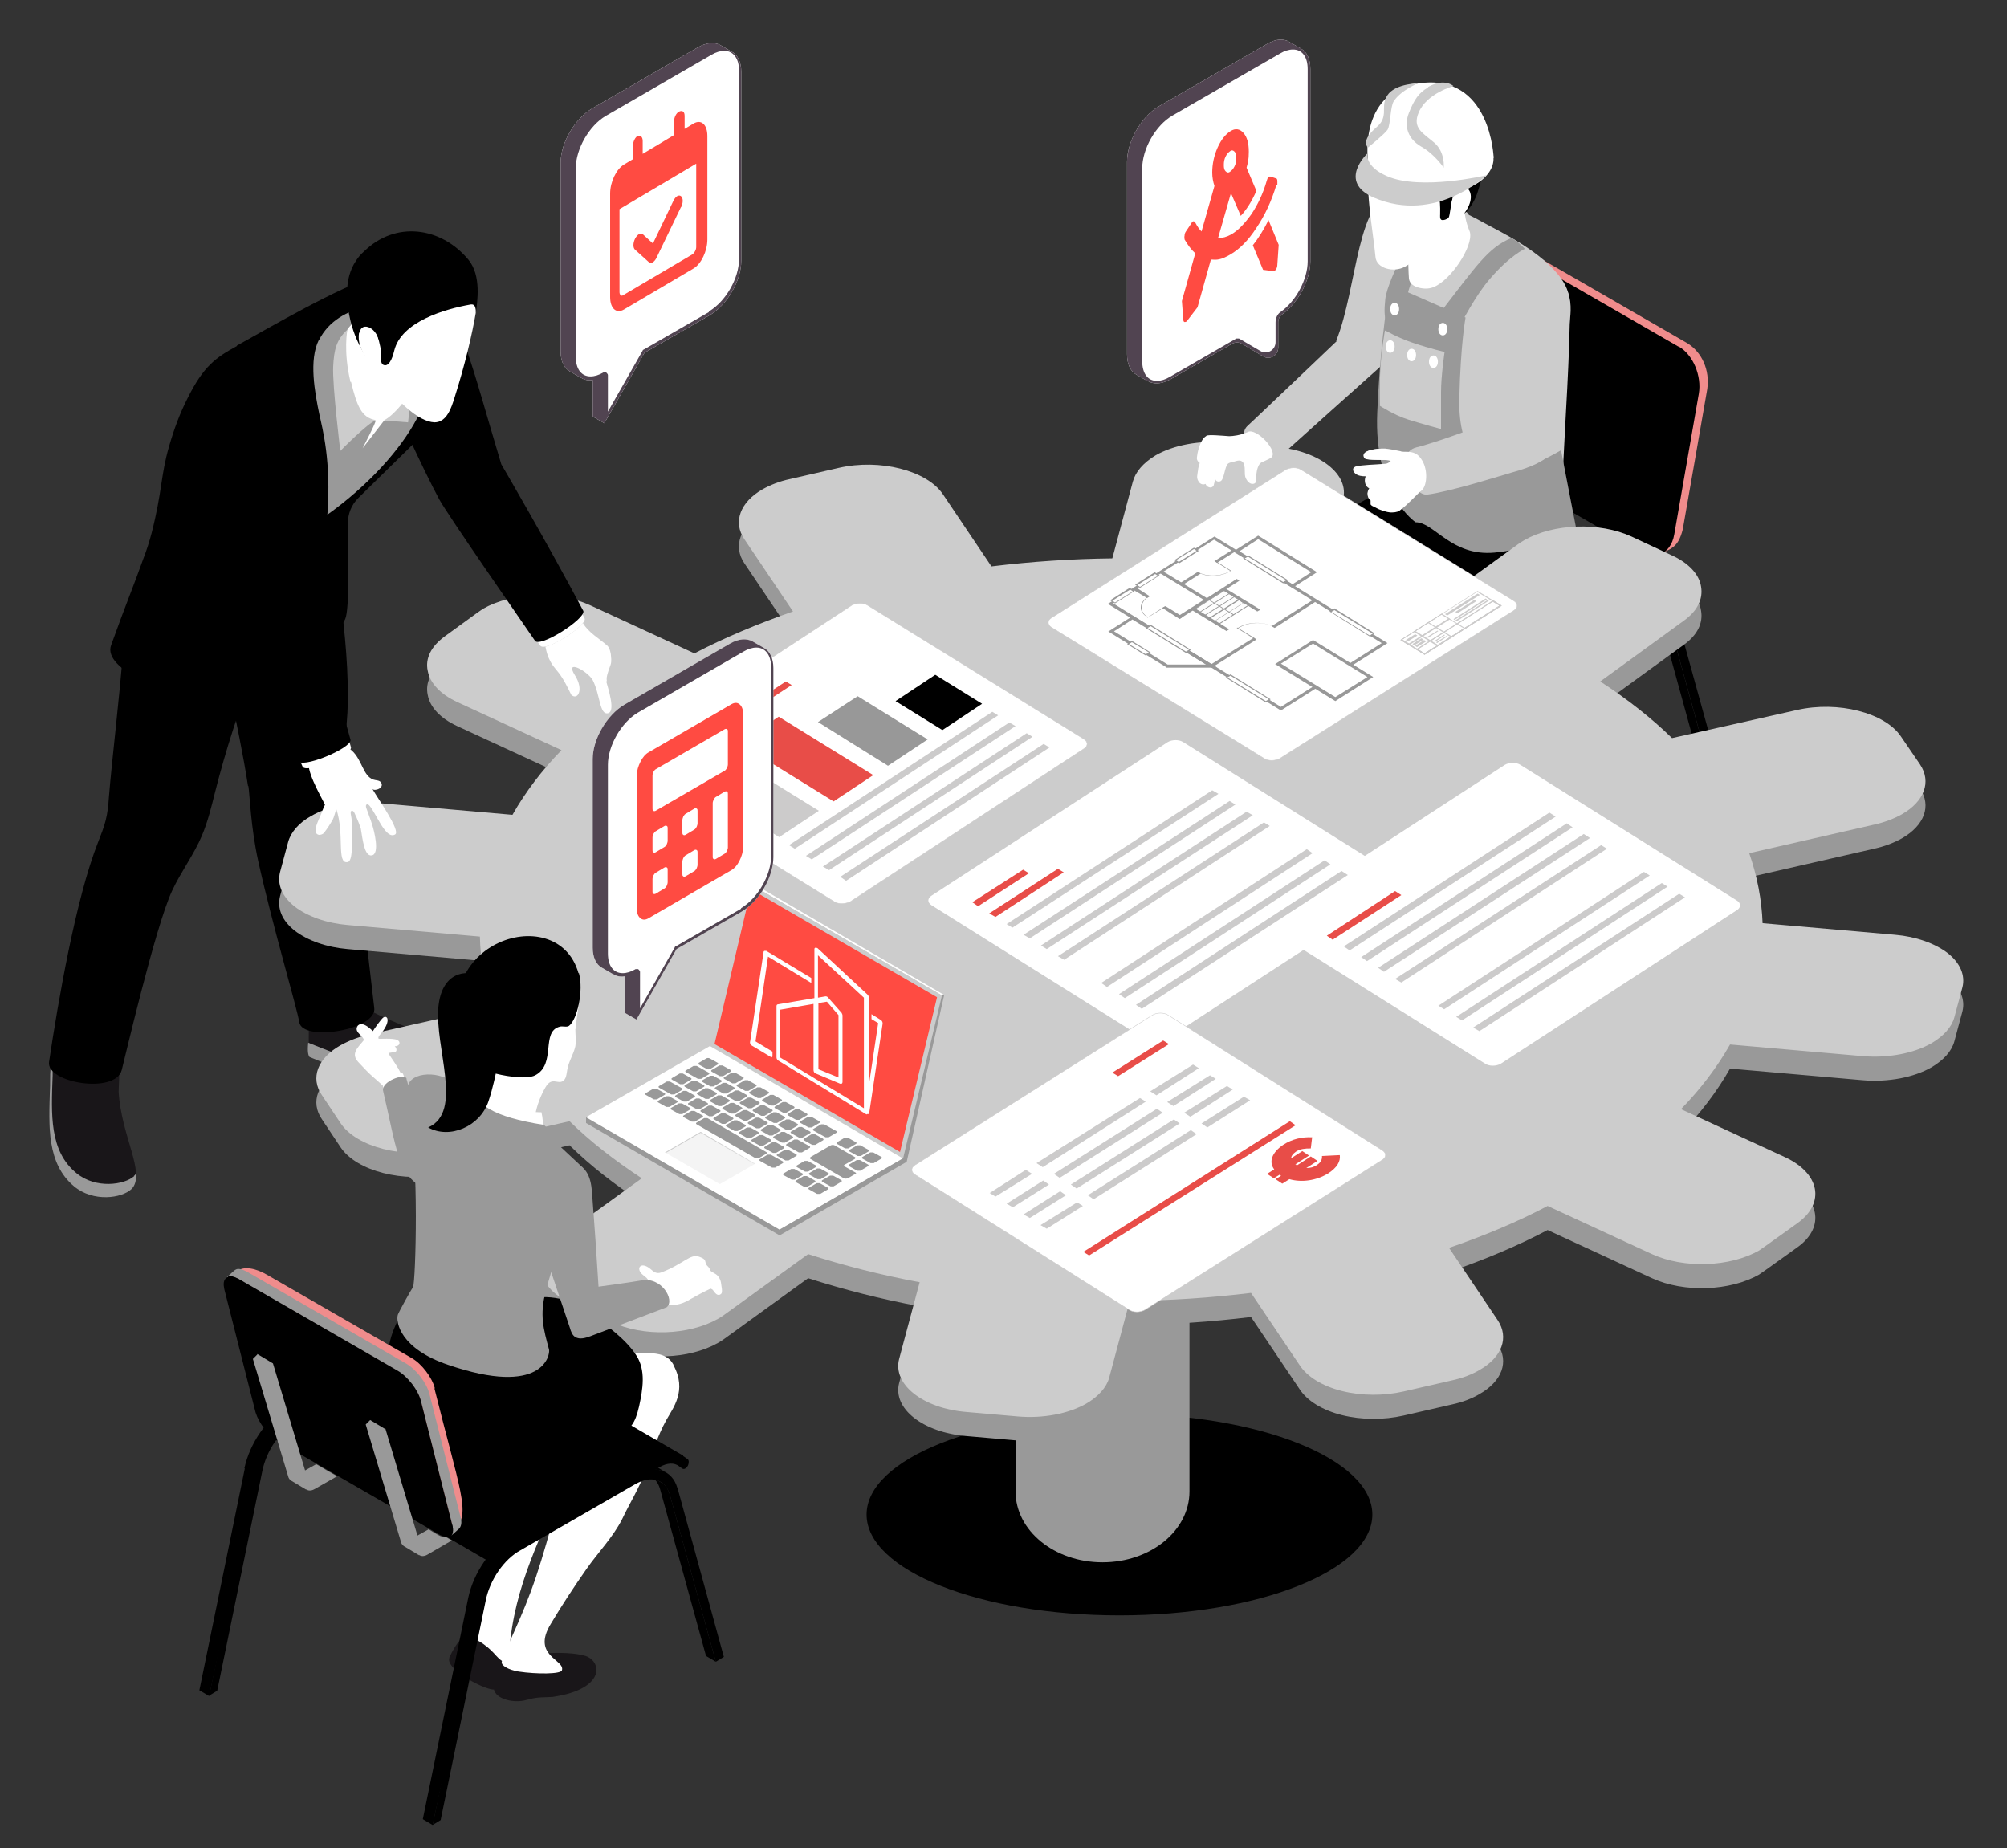 <?xml version="1.0" encoding="UTF-8"?>
<svg xmlns="http://www.w3.org/2000/svg" xmlns:xlink="http://www.w3.org/1999/xlink" version="1.1" viewBox="0 0 450 414.4">
  <rect x="0" y="0" width="450" height="414.4" fill="#333333" stroke="none"/>
  <defs>
    <style>
      .cls-1, .cls-2, .cls-3, .cls-4, .cls-5, .cls-6, .cls-7, .cls-8, .cls-9, .cls-10, .cls-11, .cls-12, .cls-13, .cls-14, .cls-15, .cls-16 {
        stroke-width: 0px;
      }

      .cls-1, .cls-5 {
        fill: #ccc;
      }

      .cls-2 {
        fill: #000;
      }

      .cls-17 {
        isolation: isolate;
      }

      .cls-3 {
        fill: #989898;
      }

      .cls-4 {
        fill: url(#_Áåçûìÿííûé_ãðàäèåíò_3-2);
      }

      .cls-5 {
        mix-blend-mode: multiply;
        opacity: .2;
      }

      .cls-6 {
        fill: #ff4b42;
      }

      .cls-7 {
        fill: #e84d48;
      }

      .cls-8 {
        fill: url(#_Áåçûìÿííûé_ãðàäèåíò_2);
      }

      .cls-9 {
        fill: #f08c8c;
      }

      .cls-18 {
        stroke-width: .1px;
      }

      .cls-18, .cls-19, .cls-20, .cls-14, .cls-21 {
        fill: #fff;
      }

      .cls-18, .cls-19, .cls-20, .cls-21 {
        stroke: #cccbcb;
        stroke-miterlimit: 10;
      }

      .cls-19 {
        stroke-width: .1px;
      }

      .cls-10 {
        fill: #999;
      }

      .cls-11 {
        fill: #514451;
      }

      .cls-20 {
        stroke-width: 0px;
      }

      .cls-12 {
        fill: #191619;
      }

      .cls-13 {
        fill: #cccbcb;
      }

      .cls-15 {
        fill: url(#_Áåçûìÿííûé_ãðàäèåíò_3);
      }

      .cls-16 {
        fill: #fdfdfd;
      }

      .cls-21 {
        stroke-width: .1px;
      }
    </style>
    <linearGradient id="_Áåçûìÿííûé_ãðàäèåíò_3" data-name="Áåçûìÿííûé ãðàäèåíò 3" x1="186.6" y1="141.1" x2="165.5" y2="66.9" gradientTransform="translate(-83.1 35.2) rotate(-10.1)" gradientUnits="userSpaceOnUse">
      <stop offset=".4" stop-color="#fff"></stop>
      <stop offset=".5" stop-color="#fff"></stop>
      <stop offset=".5" stop-color="#fff"></stop>
    </linearGradient>
    <linearGradient id="_Áåçûìÿííûé_ãðàäèåíò_3-2" data-name="Áåçûìÿííûé ãðàäèåíò 3" x1="72.6" y1="169" x2="50.7" y2="92.2" gradientTransform="matrix(1,0,0,1,0,0)" xlink:href="#_Áåçûìÿííûé_ãðàäèåíò_3"></linearGradient>
    <linearGradient id="_Áåçûìÿííûé_ãðàäèåíò_2" data-name="Áåçûìÿííûé ãðàäèåíò 2" x1="167.8" y1="210.5" x2="211.7" y2="210.5" gradientUnits="userSpaceOnUse">
      <stop offset="0" stop-color="#fff"></stop>
      <stop offset="1" stop-color="#fff"></stop>
    </linearGradient>
  </defs>
  <g class="cls-17">
    <g id="Calque_2" data-name="Calque 2">
      <g id="_1" data-name="1">
        <g>
          <ellipse class="cls-2" cx="251" cy="339.6" rx="56.7" ry="22.6"></ellipse>
          <path class="cls-10" d="M247.2,196.6c-10.8,0-19.5,7.1-19.5,15.9v121.9c0,8.8,8.7,15.9,19.5,15.9s19.5-7.1,19.5-15.9v-121.9c0-8.8-8.7-15.9-19.5-15.9Z"></path>
          <g>
            <g>
              <path class="cls-12" d="M103.6,236.6c-1.2-1.9-5.7-3.6-10-5.3-4.4-1.8-10.6-4.4-10.9-5-.2-.5-.1-1.2-.5-1.6-.2-.2-.6-.3-.9-.4-3.1-.6-6.4-.1-9.2,1.3-1.3.6-2.9,3.3-2.9,3.3.1,1.7-.1,7.1.2,7.8,0,0,6.6,2.7,6.9,2.8.6.2.8-.6,1.4-.6,4.9,2.5,11.1,4.6,13.9,5,3.3.4,10.5,1.7,12.3-2.1.7-1.6.6-3.6-.3-5.1Z"></path>
              <path class="cls-10" d="M103.9,240c-1.7,3.8-9,2.5-12.3,2.1-2.8-.4-22.5-8.3-22.5-8.3-.2,2,0,2.8.3,3.2,0,0,6.6,2.7,6.9,2.8.6.2.8-.6,1.4-.6,4.9,2.5,11.1,4.6,13.9,5,3.3.4,10.8,1.7,12.5-2.1.5-1,.6-2.2.2-3.4,0,.4-.3,1-.4,1.3Z"></path>
            </g>
            <g>
              <path class="cls-12" d="M16.6,265.4c4.3,3.6,10.7,2.7,12.9.6,3.2-2.9-2.3-11.2-2.9-21.2,0-.6.3-5.4,0-5.5-3.5-2-12.4-5.4-14.8-2.3-.9,1.1-.6,5.3-.6,6.6-.3,8.5-.7,16.8,5.4,21.9Z"></path>
              <path class="cls-10" d="M30.1,263.7c-2.2,2-8.6,2.9-12.9-.6-6.2-5-5.7-13.3-5.4-21.9,0-.7,0-2.2,0-3.6-.8,1.3-.5,5.2-.6,6.5-.3,8.5-.7,16.8,5.4,21.9,4.3,3.6,10.7,2.7,12.9.6.8-.8,1.1-2,1-3.5-.1.2-.3.5-.5.6Z"></path>
            </g>
            <path class="cls-2" d="M27.5,146.8c-.6,8.6-2.4,23.5-3.1,32.1-.1,1.7-.3,3.4-.7,5-.4,1.7-1.1,3.3-1.7,4.9-5,12.6-9,35.9-11,49.3-.7,4.7,14.9,7.3,16.3,1.8.5-1.8,7.5-32.1,11.3-40.2,2-4.3,4.9-8.1,6.7-12.4,1.3-3.1,2.1-6.4,2.9-9.6,2.4-9.5,5.4-18.8,9-27.9,1.2-3,2.5-6,2.7-9.2l-32.4,6.3Z"></path>
            <path class="cls-2" d="M55.7,176.3c.3,1.9.5,9.1,2.2,16.8,3.2,14.5,8.7,32.9,9.2,36.1.7,4.5,17.7,1.7,16.8-3.3,0,0-6-51.8-6.1-52.6-.2-1.9-.3-3.9-.3-5.8,0-2.6.2-5.1.4-7.7.4-8.9-.6-17.8-1.6-26.6-8,.4-25.5,10.1-26,15.1-.2,2.3.9,4.4,1.3,6.7,1.4,7.2,2.9,14,4,21.2Z"></path>
          </g>
          <g id="_8" data-name="8">
            <g>
              <g class="cls-17">
                <path class="cls-10" d="M371.8,106.3l-1.4.3-4.7,18.7c-.3,1.1-1.1,2.2-1.9,2.7l-10.6,6.1v1.7s2.9,1.7,2.9,1.7v-1.7s10.6-6.1,10.6-6.1c.9-.5,1.6-1.6,1.9-2.7l4.7-18.7,1.4-.3-2.8-1.7Z"></path>
                <path class="cls-2" d="M373.3,108.2l-4.7,18.7c-.3,1.1-1.1,2.2-1.9,2.7l-10.6,6.1v1.7s10.6-6.1,10.6-6.1c1.5-.9,2.8-2.7,3.3-4.6l4.7-18.7-1.4.3Z"></path>
              </g>
              <g>
                <g class="cls-17">
                  <path class="cls-2" d="M325.2,113.1c-.4-1.4-1.1-2.3-2-2.9l-2.2-1.3c1,.6,1.7,1.5,2,2.9l10.2,37.1,2.2,1.3-10.2-37.1Z"></path>
                  <polygon class="cls-2" points="280.4 135.9 270.3 185.3 272.4 186.5 283.2 136.4 280.4 135.9"></polygon>
                  <path class="cls-10" d="M322.2,106.8c-1.8-1-4.3-.9-7,.7l-25.5,14.7c-4.4,2.5-8.3,8.2-9.4,13.7l2.9,1.7c1.1-5.5,4.3-11.6,8.7-14.1l25.5-14.7c2.7-1.5,5.2-1.7,7-.7l-2.2-1.3Z"></path>
                  <path class="cls-2" d="M326.9,111.6c-1.2-4.2-5-5.4-9.4-2.8l-25.5,14.7c-4.4,2.5-8.3,8.2-9.4,13.7l-10.1,49.4,1.8-1,10-48.8c.9-4.5,4.1-9.2,7.7-11.3l25.5-14.7c3.6-2.1,6.8-1.1,7.7,2.3l10.2,37.1,1.8-1-10.4-37.6Z"></path>
                </g>
                <g class="cls-17">
                  <path class="cls-10" d="M337.3,86.4l-1.4.3-4.7,18.7c-.3,1.1-1.1,2.2-1.9,2.7l-10.6,6.1v1.7s2.9,1.7,2.9,1.7v-1.7s10.6-6.1,10.6-6.1c.9-.5,1.6-1.6,1.9-2.7l4.7-18.7,1.4-.3-2.8-1.7Z"></path>
                  <path class="cls-2" d="M338.8,88.3l-4.7,18.7c-.3,1.1-1.1,2.2-1.9,2.7l-10.6,6.1v1.7s10.6-6.1,10.6-6.1c1.5-.9,2.8-2.7,3.3-4.6l4.7-18.7-1.4.3Z"></path>
                </g>
                <g>
                  <path class="cls-2" d="M320.7,108.2c-.1,0-.3,0-.5,0l-36.3,21c-2,1.1-3.9,3.1-5.3,5.5l-.6,1.1c-.3.5-.3,1.1,0,1.3l47.3,27.4c-.3-.2-.3-.7,0-1.3l.6-1.1c1.4-2.4,3.3-4.4,5.3-5.5l36.3-21c.2-.1.4-.1.5,0l-47.3-27.4Z"></path>
                  <path class="cls-10" d="M367.4,135.7l-36.3,21c-2,1.1-3.9,3.1-5.3,5.5l-.6,1.1c-.3.5-.3,1.1,0,1.3.2,0,.4,0,.6,0,.2-.1.4-.3.5-.6l.6-1.1c1.1-1.9,2.6-3.5,4.2-4.4l36.3-21c.4-.2.8-.8.8-1.3,0-.5-.4-.7-.8-.4Z"></path>
                </g>
                <g class="cls-17">
                  <path class="cls-2" d="M374.9,141.8c-.4-1.4-1.1-2.3-2-2.9l-2.2-1.3c1,.6,1.7,1.5,2,2.9l10.2,37.1,2.2,1.3-10.2-37.1Z"></path>
                  <polygon class="cls-2" points="330.1 164.6 320 214 322.2 215.2 333 165.2 330.1 164.6"></polygon>
                  <path class="cls-10" d="M371.9,135.5c-1.8-1-4.3-.9-7,.7l-25.5,14.7c-4.4,2.5-8.3,8.2-9.4,13.7l2.9,1.7c1.1-5.5,4.3-11.6,8.7-14.1l25.5-14.7c2.7-1.5,5.2-1.7,7-.7l-2.2-1.3Z"></path>
                  <path class="cls-2" d="M376.6,140.3c-1.2-4.2-5-5.4-9.4-2.8l-25.5,14.7c-4.4,2.5-8.3,8.2-9.4,13.7l-10.1,49.4,1.8-1.1,10-48.8c.9-4.5,4.1-9.2,7.7-11.3l25.5-14.7c3.6-2.1,6.8-1.1,7.7,2.3l10.2,37.1,1.8-1-10.4-37.6Z"></path>
                </g>
              </g>
              <path class="cls-9" d="M378.4,77c-5.6-3.2-20.9-12.1-36.6-21.1-2.1-1.2-3.5-.8-4.2-.6l-1.8.7,36.1,68.2h.4c.4-.3,2.2-1,2.5-1.3,1.3-.8,2-2.2,2.5-4.2.2-1,5.5-31.5,5.5-31.5.6-4.2-1.2-8.2-4.4-10.2Z"></path>
              <path class="cls-2" d="M376.3,77.7l-36.6-21.1c-1.3-.8-2.7-.9-3.8-.5-2.5.9-3.3,3-3.6,4.8-.6,3.4-4.9,28.2-5.5,31.5q0,.5,0,0c-.6,4.2,1.2,8.2,4.5,10.2,6.8,3.9,29.2,16.9,36.6,21.1,2.1,1.1,3.4.8,4.2.6,1.6-.5,2.9-2.1,3.3-4.5l5.5-31.5c.7-4-1.3-8.8-4.5-10.6Z"></path>
            </g>
            <g>
              <g>
                <g>
                  <path class="cls-12" d="M244.5,205c1-1.7,5-3.2,8.9-4.7,3.9-1.6,9.4-3.9,9.7-4.5.2-.5.1-1,.4-1.4.2-.2.5-.3.8-.3,2.8-.5,5.7-.1,8.2,1.1,1.2.6,2.5,2.9,2.5,2.9-.1,1.5.1,6.3-.2,6.9,0,0-5.9,2.4-6.1,2.5-.6.2-.7-.5-1.2-.5-4.3,2.2-9.8,4.1-12.3,4.4-2.9.4-9.4,1.5-10.9-1.9-.7-1.4-.5-3.2.3-4.5Z"></path>
                  <path class="cls-6" d="M244.3,208c1.5,3.4,8,2.2,10.9,1.9,2.5-.3,19.9-7.3,19.9-7.3.2,1.8,0,2.4-.3,2.8,0,0-5.9,2.4-6.1,2.5-.6.2-.7-.5-1.2-.5-4.3,2.2-9.8,4.1-12.3,4.4-2.9.4-9.6,1.5-11.1-1.9-.4-.9-.5-2-.2-3,0,.4.2.8.4,1.2Z"></path>
                </g>
                <path class="cls-2" d="M327.4,129.3c-9.4,5.1-26.9,13.5-36.3,18.6-2,1.1-3.1,3.2-3.2,5.4-.4,14.7-5.3,16.3-11.7,43.6-1,4.4-15.2,1.9-14.3-1.2,2.2-10.3,8-42,9-49.7.6-4.9-.7-7.3,1.9-11.5,3.9-6.1,31.5-21.3,42.4-27.7.2-.1,11.1,1.7,14.1,6.5,3.8,5.9-.3,15.1-1.9,16Z"></path>
              </g>
              <g>
                <g>
                  <path class="cls-12" d="M310.2,215.1c-4.3,2-9.4,0-10.8-2.2-2-3.1,4.3-8.7,6.9-16.8.2-.5,1.5-6,1.5-6,3.3-.9,11-.4,12.3,2.6.5,1.1-.6,4.4-.9,5.6-1.6,7.1-3,14-9.1,16.8Z"></path>
                  <path class="cls-6" d="M299.5,210.8c1.4,2.1,6.4,4.2,10.8,2.2,4.1-1.9,6-5.5,7.4-9.8.7-2.2,2.4-9,2.6-10.2.4,1.2-.8,4.6-1,5.7-1.6,7.1-3,14-9.1,16.8-4.3,2-9.4,0-10.8-2.2-.5-.8-.5-1.9,0-3.1,0,.2.2.4.3.6Z"></path>
                </g>
                <path class="cls-2" d="M335,154.1l-9.1,12.7s-.7,9.3-5.5,25.6c-.7,4.2-13.4,1.9-12.8-2.6,0,0-2.7-21.7-1.9-28.2.8-6.5,21.3-41.4,21.3-41.4,8.6,0,23.8-14.1,24.8-4.6,1.2,11.9.9,17.2-2.1,20.3-5.4,5.6-10.1,11.8-14.6,18.1Z"></path>
              </g>
              <path class="cls-1" d="M299.7,76.5s-19.4,18.5-20.1,19.1c-2.9,3,4.4,9.6,6.8,7.3,1.4-1.3,23-20.6,23-20.6,0,0,7.4-15.6,9-23.3.5-2.2-1.4-5.8-1.7-8.1-.3-2.3-.8-7.5-3.5-7.5-9,0-8.8,21.2-13.6,33Z"></path>
              <path class="cls-1" d="M313.8,108.9c-1.1-23.4-11.3-66.2-2.1-65.3,8,.7,13.4,2.1,20.9,6.3,3.6,2,13.3,6.5,17.6,12.8,1.2,1.7,1.8,3.7,1.8,5.8,0,11.1-1.1,26.6-1.5,35.6-.2,4.3,1.8,9.8,1.9,11,.9,13.8-40.7,6.5-38.5-6.1Z"></path>
              <path class="cls-1" d="M317.6,85.5c2.1-5.2,8.6-22.8,10.4-27.1,2.7-6.4,1.6-9.5,1.6-9.5,0,0-.6-2.8-4.2-2.4-3.6.4-9.7,3.7-9.7,3.7,0,0-3.2,11.1-2.6,15.1.4,2.6,2.8,13.1,4.4,20.3Z"></path>
              <path class="cls-10" d="M350.1,100.9s-9.2,5.5-13.7,5c-3.9-.4-9.5-4.2-9.2-16.6.3-12.4,1.4-18.1,1.4-18.1l-16.9-7.4s-2.1,10.2-2.9,28.7c-.8,18.4,8.6,24.6,8.6,24.6,4.2,0,8,7.7,17.7,6.8,9.4-.9,18.4-4.9,18.4-4.9l-3.5-18.1Z"></path>
              <path class="cls-10" d="M318.8,48.9s-7.7,13.4-8.2,18.2c-.5,4.8.2,5.7,2.1,5.9,1.9.2,2.3-2.7,2.8-6.5.5-3.6,6.9-16.7,6.9-16.7l-3.6-.8Z"></path>
              <path class="cls-10" d="M326.2,75.1c1.7-3.1,4.6-8.8,7.8-12.5,4.5-5.3,7.9-6.8,7.9-6.8,0,0-1.8-2-3.1-2.4-5.2,2.2-7.7,6.1-16.2,17.1-2.2,2.8-1.8,4.4-1.2,5.5.9,1.3,3.4,1.6,4.8-.9Z"></path>
              <path class="cls-14" d="M313.7,69.3c0,.8-.4,1.4-1,1.4s-1-.6-1-1.4.4-1.4,1-1.4,1,.6,1,1.4Z"></path>
              <path class="cls-1" d="M310.5,74.2s-.8,4.6-1,8.6c-.2,3-.1,8.2-.1,8.2,0,0,3.2,2.1,6.4,3.1s7.3,2.1,7.3,2.1v-8.3c0-3.6.8-9,.8-9,0,0-2.9-.6-7.3-2.1-3-1-6-2.7-6-2.7Z"></path>
              <path class="cls-14" d="M312.7,77.7c0,.8-.4,1.4-1,1.4s-1-.6-1-1.4.4-1.4,1-1.4,1,.6,1,1.4Z"></path>
              <path class="cls-14" d="M317.5,79.6c0,.8-.4,1.4-1,1.4s-1-.6-1-1.4.4-1.4,1-1.4,1,.6,1,1.4Z"></path>
              <path class="cls-14" d="M324.5,73.8c0,.8-.4,1.4-1,1.4s-1-.6-1-1.4.4-1.4,1-1.4,1,.6,1,1.4Z"></path>
              <path class="cls-14" d="M322.4,81.1c0,.8-.4,1.4-1,1.4s-1-.6-1-1.4.4-1.4,1-1.4,1,.6,1,1.4Z"></path>
              <path class="cls-1" d="M352.1,70.7c-.8,9.1-2.7,18.4-3.3,27.5-.2,2.2,0,5.1-10,7.8-1.8.5-13.4,4.2-18.8,4.9-3.3.4-7.9-9.2-2.4-10.6,5.7-1.4,18.5-6.4,18.5-6.4.6-6.4,0-25.5,2.2-29.8,2.3-4.7,14.9-5.6,13.8,6.7Z"></path>
              <path class="cls-14" d="M315.6,49.8l12.8-4.6s-.5,2.6,1,6.4c1.4,2.6-3.2,10.1-7.2,12.4-1.5.9-2.9.8-4.1.5-1.1-.3-2.1-.9-2.2-2.1-.2-2.4-.3-12.6-.3-12.6Z"></path>
              <g>
                <path class="cls-14" d="M328.5,46c-1.3,3.3-3.4,6.2-6.1,8.4-3.1,2.6-6.1,4.7-7.4,5.4-2.5,1.4-6.4.4-6.6-2.2-.5-5.6-2.8-17.5-1-21.6,2.7-6.2,19.1-2.5,21.6,0,.8.9,1.2,2.8,1.2,4,0,.8-.3,1.1-.6,1.8-.6,1.3-.7,2.8-1.2,4.1Z"></path>
                <path class="cls-2" d="M325.7,44.5c-.4,1-.6,3.9-.9,4.3-.2.3-1.2.7-1.6.5-.4-.2-.3-.9-.3-1.2.1-4.1-.4-4.8-1.5-6-3.3-3.6-13.6-8.2-14.4-4.6-.3-1.2-.2-2.8,0-4.4.9-5.2,4.8-8.2,9.9-9.9,4.7-1.5,20.4,2.3,14.4,19.9-.5,1.6-1.4,3.1-2.5,4.4-.7.5-1.3.8-1.3.8-.2-1.3.5-2.4.9-3.6,1.3-3.7-1.7-2.8-2.7-.3Z"></path>
                <path class="cls-14" d="M325.7,44.5c-.7,2.3.1,3.5-1.5,7.2.3,0,2.3-1.6,2.9-2.5,5.9-5.8.5-10.3-1.4-4.7Z"></path>
              </g>
            </g>
          </g>
          <path class="cls-10" d="M125.1,283.2l18.8-13.6c-6.1-4-11.5-8.2-16.2-12.8l-28,6.4c-9.2,2.1-19.7-.6-23.3-5.9l-4.2-6.3c-2.7-3.9-1-8.3,4.1-11.2,1.8-1,3.8-1.8,6.2-2.4l28-6.3c-1.8-5.1-2.8-10.4-2.9-15.7l-29.7-2.6c-4.7-.4-8.9-1.9-11.8-4.1-2.9-2.3-4-5-3.3-7.8l1.8-6.7c.6-2.2,2.4-4.3,5.1-5.8,4.1-2.4,9.7-3.4,15.5-2.9l29.7,2.6c2.9-5.1,6.6-10,11-14.5l-23.4-10.8c-3.7-1.7-6.1-4.2-6.6-7-.6-2.8.8-5.5,3.8-7.7l7.3-5.3c.4-.3.9-.6,1.3-.9,6.5-3.7,16.8-4.1,24-.8l23.4,10.8c6.7-3.5,14.1-6.6,22.1-9.4l-10.9-16.2c-2.6-3.8-1-8.3,4.1-11.2,1.8-1,3.8-1.8,6.2-2.3l10.9-2.5c9.2-2.1,19.7.6,23.3,5.9l10.9,16.2c9-1.1,18.1-1.7,27.1-1.8l4.6-17.2c.6-2.2,2.3-4.2,5.1-5.9,4-2.3,9.8-3.4,15.5-2.9l11.5,1c9.8.9,16.6,6.2,15,11.9l-4.6,17.2c8.8,1.7,17.3,3.8,25.1,6.3l18.8-13.6c.4-.3.9-.6,1.4-.9,6.5-3.7,16.8-4.1,24-.8l9,4.2c3.8,1.7,6.2,4.3,6.6,7,.5,2.8-.8,5.5-3.9,7.7l-18.7,13.6c6,3.9,11.5,8.2,16.1,12.7l28-6.3c9.2-2.1,19.7.6,23.3,5.9l4.3,6.3c2.6,3.9,1,8.3-4.1,11.2-1.8,1-3.9,1.8-6.2,2.3l-28,6.4c1.8,5.2,2.8,10.4,3,15.7l29.7,2.6c4.7.4,8.9,1.9,11.8,4.1,2.8,2.2,4,5,3.3,7.7l-1.8,6.7c-.6,2.2-2.4,4.2-5.1,5.8-4,2.3-9.8,3.4-15.5,2.9l-29.7-2.6c-2.9,5.1-6.6,10-11,14.5l23.4,10.8c7.7,3.6,9,10.2,2.8,14.7l-7.4,5.3c-.4.3-.9.6-1.3.9-6.5,3.7-16.8,4.1-24,.8l-23.4-10.8c-6.6,3.5-14,6.6-22.1,9.4l10.9,16.2c2.6,3.9,1,8.3-4.1,11.2-1.7,1-3.8,1.8-6.1,2.3l-10.9,2.5c-4.4,1-9.4,1-13.8-.1-4.4-1.1-7.8-3.2-9.5-5.8l-10.9-16.2c-9,1.1-18.1,1.7-27.2,1.8l-4.6,17.2c-.6,2.2-2.4,4.2-5.1,5.8-4,2.3-9.8,3.4-15.4,2.9l-11.5-1c-9.8-.8-16.6-6.2-15.1-11.9l4.6-17.2c-8.7-1.6-17.2-3.8-25-6.3l-18.8,13.6c-.4.3-.9.6-1.4.9-6.5,3.7-16.8,4.1-23.9.7l-9.1-4.2c-3.7-1.7-6.1-4.2-6.6-7-.5-2.8.8-5.5,3.9-7.7Z"></path>
          <path class="cls-1" d="M125.1,277.8l18.8-13.6c-6.1-4-11.5-8.2-16.2-12.8l-28,6.4c-9.2,2.1-19.7-.6-23.3-5.9l-4.2-6.3c-2.7-3.9-1-8.3,4.1-11.2,1.8-1,3.8-1.8,6.2-2.4l28-6.3c-1.8-5.1-2.8-10.4-2.9-15.7l-29.7-2.6c-4.7-.4-8.9-1.9-11.8-4.1-2.9-2.3-4-5-3.3-7.8l1.8-6.7c.6-2.2,2.4-4.3,5.1-5.8,4.1-2.4,9.7-3.4,15.5-2.9l29.7,2.6c2.9-5.1,6.6-10,11-14.5l-23.4-10.8c-3.7-1.7-6.1-4.2-6.6-7-.6-2.8.8-5.5,3.8-7.7l7.3-5.3c.4-.3.9-.6,1.3-.9,6.5-3.7,16.8-4.1,24-.8l23.4,10.8c6.7-3.5,14.1-6.6,22.1-9.4l-10.9-16.2c-2.6-3.8-1-8.3,4.1-11.2,1.8-1,3.8-1.8,6.2-2.3l10.9-2.5c9.2-2.1,19.7.6,23.3,5.9l10.9,16.2c9-1.1,18.1-1.7,27.1-1.8l4.6-17.2c.6-2.2,2.3-4.2,5.1-5.9,4-2.3,9.8-3.4,15.5-2.9l11.5,1c9.8.9,16.6,6.2,15,11.9l-4.6,17.2c8.8,1.7,17.3,3.8,25.1,6.3l18.8-13.6c.4-.3.9-.6,1.4-.9,6.5-3.7,16.8-4.1,24-.8l9,4.2c3.8,1.7,6.2,4.3,6.6,7,.5,2.8-.8,5.5-3.9,7.7l-18.7,13.6c6,3.9,11.5,8.2,16.1,12.7l28-6.3c9.2-2.1,19.7.6,23.3,5.9l4.3,6.3c2.6,3.9,1,8.3-4.1,11.2-1.8,1-3.9,1.8-6.2,2.3l-28,6.4c1.8,5.2,2.8,10.4,3,15.7l29.7,2.6c4.7.4,8.9,1.9,11.8,4.1,2.8,2.2,4,5,3.3,7.7l-1.8,6.7c-.6,2.2-2.4,4.2-5.1,5.8-4,2.3-9.8,3.4-15.5,2.9l-29.7-2.6c-2.9,5.1-6.6,10-11,14.5l23.4,10.8c7.7,3.6,9,10.2,2.8,14.7l-7.4,5.3c-.4.3-.9.6-1.3.9-6.5,3.7-16.8,4.1-24,.8l-23.4-10.8c-6.6,3.5-14,6.6-22.1,9.4l10.9,16.2c2.6,3.9,1,8.3-4.1,11.2-1.7,1-3.8,1.8-6.1,2.3l-10.9,2.5c-4.4,1-9.4,1-13.8-.1-4.4-1.1-7.8-3.2-9.5-5.8l-10.9-16.2c-9,1.1-18.1,1.7-27.2,1.8l-4.6,17.2c-.6,2.2-2.4,4.2-5.1,5.8-4,2.3-9.8,3.4-15.4,2.9l-11.5-1c-9.8-.8-16.6-6.2-15.1-11.9l4.6-17.2c-8.7-1.6-17.2-3.8-25-6.3l-18.8,13.6c-.4.3-.9.6-1.4.9-6.5,3.7-16.8,4.1-23.9.7l-9.1-4.2c-3.7-1.7-6.1-4.2-6.6-7-.5-2.8.8-5.5,3.9-7.7Z"></path>
          <g>
            <path class="cls-14" d="M270.5,97.7c.5-.3,3.6,0,5.1.1.8,0,2.5-.2,4.1-.9,1.9-1.2,7.3,4.5,5.2,5.8-.7.4-1.9.9-2.1,1-.7.4-1,1.7-1.1,2.6-.1,1,.3,2.2-.9,2.2-.7,0-1.2-.7-1.5-1.3-.4-1,0-2.1-.4-3.1,0-.2-.1-.3-.2-.4-.5-.7-1.3-.4-2-.2-.4.1-1.1.2-1.4.5-.7.7-.8,3.2-1.5,3.8-.3.3-1.2.3-1.3-.4-.2.7-.4,1.5-.4,1.5-.5.8-1.6.3-1.8-.4-.6.3-1.3,0-1.6-.6-.5-.8-.2-1.5-.1-2.4,0-.5.4-1.7.4-1.7-.7-.5-.7-1-.6-1.5,0-.2.5-3.6,2-4.5Z"></path>
            <g>
              <path class="cls-14" d="M314.2,101.2c-1.5-.3-3-.6-3.6-.6-2-.1-5.8.4-4.7,2.1.5.7,5.1.2,5.8.6.2,0,.1.2-.3.4-.3.2-.6.3-1,.3-2.2.2-4.9.2-6.4.6-.2,0-.3.2-.5.3-.3.4,0,1,.4,1.3.6.5,1.5.6,2.3.6-.5,1.3.1,2.4.8,2.7,0,0-.3.4-.4,1.1,0,.6.2,1.3.7,1.6,0,0,0,.3,0,.4,0,.2,0,.3,0,.5.2.3.5.4.7.5.4.2.8.4,1.2.6.8.3,1.6.6,2.5.7.7,0,1.5,0,2.1-.4,1.8-1.3,4.3-4.1,4.8-4.4,1.4-1,1.6-4.6.3-6.8-.9-1.6-2-2-3.5-2-.4,0-.9,0-1.4-.1Z"></path>
              <path class="cls-14" d="M310.7,100.6l1.1,2.7c-.7-.4-5.4,0-5.8-.6-1.1-1.7,2.7-2.2,4.7-2.1Z"></path>
            </g>
          </g>
          <g>
            <path class="cls-2" d="M53.1,77.6c-4.8,2.6-7.5,4.6-11,11.6-1.8,3.5-3.1,7.1-4.2,10.9-1.9,6.6-1.5,10-3.9,19.4-.5,1.9-1.1,3.8-1.8,5.6-2.5,7-3.7,9.6-7.3,19.6-1.9,5.3,12.6,11.5,21,11,6.8-.4,13.9-5.2,14.6-12,.3,2,2.5,3.3,4.5,3.4,3.1.1,10.5-4.2,12.4-8.3,1-2.2.7-15.2.6-21.5,0-2.1.8-4.1,2.3-5.6,1.9-1.9,5.3-5.2,11.1-10.9,4.1-4.1,8.8-8.7,11.1-14.1,5.7-13.3-5.8-28.8-17.9-25-8.9,2.8-23.9,11.6-31.5,15.8Z"></path>
            <g>
              <g>
                <path class="cls-15" d="M116.6,137.5c2.1,3.4,3.7,6.1,4.5,7.2.9,1.8,10.5-4.4,10-6-.7-1.3-1.3-2.7-2-4.1-1.1-2.3-4.1-3.2-6.2-1.8-2.2,1.4-4.3,3-6.3,4.7Z"></path>
                <path class="cls-2" d="M84.1,80.6c4.4,10.9,10.7,24.5,14.4,31.4,2,3.6,18.1,26.8,21.4,31.6.9,1.9,11.4-4.8,10.9-6.6-8.5-16-18.4-32.9-18.4-32.9-6.3-20.8-9.8-36.8-16.4-39.9-3.7-1.7-9.3-1.1-11.5,2.8-2.5,4.3-2.2,9.2-.4,13.6Z"></path>
              </g>
              <g>
                <path class="cls-14" d="M72.6,180.6c0,1.6-3.3,6.1-1.1,6.6.4,0,.8-.1,1.1-.4.8-1,1.6-2.3,2-3,.2-.3.8-2.4.8-2.4,1.9,5.6,0,12.3,2.5,11.9.9-.1.9-2.2,1-2.8.1-1.7,0-3.5,0-5.2,0-.6,0-1.3-.1-1.9,0-.3-.5-1.7.2-1.6.4,0,.7,1.1.9,1.4.4.9.7,1.7,1,2.6.4,2.4.8,6.2,2.4,6,2-.2.5-5.8.2-6.7-.4-1.4-1-2.8-1.4-4-.2-.7.2-1,.7-.5,1.6,1.8,3.7,7.8,5.8,6.5,1.3-.8-4-8.2-5.1-10.2.5.6,2.8-.2,1.9-1.5-.4-.5-1.2-.4-1.7-.6-2.3-.8-2.5-4.4-4.8-6.5-1.5-1.3-3.6-2.1-5.5-1.7-2.1.4-4.1,2.5-4.2,4.7-.1,2.7,3.6,8.7,3.7,9.3Z"></path>
                <path class="cls-4" d="M64.6,163.9c1.4,3.7,2.6,6.6,3.2,7.9.5,1.9,11.1-2.5,10.9-4.2-.8-3-1.7-6-2.5-8.9-4,1.4-7.9,3.1-11.6,5.2Z"></path>
                <path class="cls-2" d="M43.8,97.2c.5,11.2,4.6,24.6,7.1,32,1.3,3.9,13.5,36,15.8,41.3.6,2.1,12.1-2.7,11.9-4.6-5-17.8-10.1-36.3-10.7-41.1-2.6-21.6-3.5-37.4-9.6-41.7-3.3-2.4-8.9-2.7-11.8.7-3.2,3.8-3,8.6-2.8,13.4Z"></path>
              </g>
              <g>
                <path class="cls-10" d="M71.5,76.2c-2.3,4.5-.9,11.9.1,16.7.7,3.2,2.7,10.6,1.8,22.5,9.4-6.7,16.5-14.8,20-21.4,2.4-4.5,6.6-23.1-2.6-25.6-2.1-.6-14.9-1-19.3,7.9Z"></path>
                <path class="cls-10" d="M75,112.8s2.4-7.9.9-20.5c-1.1-9,.6-15.1,1.7-17.9.4-1,1.4-1.5,2.4-1.3l11.1,2.7.5,5.5s1.1,18.5-16.5,31.5Z"></path>
                <path class="cls-1" d="M91.5,81.3c.9,6.3,0,13.4,0,13.4l-6.4-.5c4.2-2.2,5.4-6.8,6.4-12.8Z"></path>
                <path class="cls-14" d="M90,82.8c-.2-1.4-.4-2.7-1-4-.9-2.2-2.8-3.9-4.5-5.5-.7-.6-1.4-1.3-2.4-1.5-1.3-.3-2.7.3-3.6,1.3-.9,1-1.4,2.3-1.7,3.6-1.1,4.2-.9,8.7-.1,13,.3,2,1,4.2,2.8,5l4.7-.4c.3.1-2.9,6.2-2.9,6.2l4.9-6.3c2.7-1.5,5.4-5.6,5.4-5.6.8-1.9-1.3-3.7-1.6-5.7Z"></path>
                <path class="cls-1" d="M78.6,85.7c-1.7-7-.7-11.8-.7-11.8-2.5,2.3-3,4.5-3.2,8.3-.2,4.3,1.6,18.9,1.6,18.9,0,0,6.1-6.2,8-6.9-3.3-.5-4.3-3.3-5.6-8.6Z"></path>
                <path class="cls-14" d="M106.7,70c.2-1.5-.6-2.9-2-3.3-5-1.6-15.3-3.7-17.6-3.1-1.8.5-4.5,2.9-6.2,5.6-3.8,6.3,9.2,25.2,16.5,25.5,2.8,0,3.8-3.3,4.5-5.5,2.3-7.2,4-14.4,4.8-19.2Z"></path>
                <path class="cls-2" d="M81.9,73.4c-.3,0-.7.2-.8.5-.1.2-.1.5,0,.8,0,.3.9,5.1.9,5.1-1.6-2.4-2.7-5-3.4-7.8-1-4.1-1.5-9.5,1.2-13.5.5-.8,1.1-1.5,1.8-2.1,7-6.9,17.2-5.6,23.4,1.8,3,3.6,2,9.5,1.7,12,0-.8,0-2.2-1.3-1.9-5.6,1-15.4,3.8-17,10.3-.2.9-.9,3.4-2.1,3.3-1.2-.1-.8-1.8-.9-2.9,0-.8-.2-1.6-.4-2.4-.4-1.5-1.3-2.9-3-3.2Z"></path>
                <path class="cls-14" d="M80.6,74.6c.5-2.8,4.3-.9,4.3,2.3,0,2.3-.2,4.6,0,6.9-1.8-2.5-5-5.3-4.4-9.2Z"></path>
              </g>
              <path class="cls-14" d="M136.1,152.8c-.2-.7,0-1.3.2-2,.5-1.7.9-1.8.7-3.6,0-.7-.3-1.9-.8-2.4-1.8-1.6-4.3-3-5.5-5.1-1.4,1.8-6.1,4.8-8.4,5.3.2,1.1.5,2.2,1.1,3.3.8,1.5,1.6,2,2.6,3.6,1.1,1.7,2,3.8,2.1,3.9,1.4,1.3,2.9-1.1.8-4.4-2.4-3.8,2.9-.9,4,1.1,1.7,3.3,1.5,8,3.5,7.4,1.6-.5,0-5.4-.5-7.2Z"></path>
            </g>
          </g>
          <g>
            <g>
              <path class="cls-12" d="M100.8,371.6c-1.3,2.7,8.6,7.7,10.1,7.2,3.3-1.2,1.8-1,4.1-5.2.2-.3.4-.7.3-1.1,0-.3-.3-.4-.5-.6-1-.9-4.3-4.1-5.5-4.4-.4-.1-.9-.1-1.4-.2-2.2-.5-3.7-2.8-7.2,4.4Z"></path>
              <path class="cls-12" d="M122.6,370.7c2.6-.2,6.5-.1,8.7.6,3.3,1.1,4.4,6.3-4.4,8.6-.7.2-2.4.5-3,.6-4.5.1-4.1.3-6.4.8-3,.6-6.9-.6-6.8-3,0-.5.1-1,.2-1.4.2-1.3,1.2-4.7,2-5,1.4-.4,3.1-.8,4.5-1.2.5-.1,4.3.1,5.2,0Z"></path>
              <path class="cls-14" d="M151,306.1c3.1,5.7-.1,9.6-1.6,12.3-2,3.6-3.2,7.6-4.7,11.5-1.4,3.8-3.5,7.1-5.2,10.7-2,4-5.5,7.6-8,11.2-2.8,4-5.5,8.1-8,12.3-4.4,7.2,3.2,8,2.5,10.4-.2.9-5.7.9-9.7.3-2.4-.4-4-1.4-3.8-2.2.9-3.3,4.4-9.3,7.7-19.1,3.2-9.6,5.7-20.4,6.6-23.5.8-2.8,1.1-3.4,10.1-24.9.9-2.1.2-2.1,2.4-1.9,5.1.5,9.8-.8,11.7,2.8Z"></path>
              <path class="cls-14" d="M108.8,357.8c2.3-7.1,2.6-15.1,2.8-22.6,0-1.7-.3-3.1.1-4.8.3-1.3.9-2.5,1.6-3.7,1-1.7,2.3-3.4,4-4.5,1.6-1,3.5-1.3,5.3-1.7.8-.1,1.6-.3,2.3-.1,1.3.2,2.4,1.2,3,2.4.6,1.2.9,2.5,1,3.8l-1.4,4c-6,13.1-12.3,25.2-13.3,39.6,0,.7-.1,1.5-.5,2.1-.4.6-1.1.4-2.4-1-2.9-3.3-5.2-4-6.5-4.3-.2,0,2.4-4.1,4-9.2Z"></path>
            </g>
            <g>
              <g>
                <path class="cls-2" d="M100,306.3c-.4-1.4-1.1-2.4-2.1-2.9l-2.2-1.3c1,.6,1.7,1.5,2.1,2.9l10.3,37.4,2.2,1.3-10.3-37.4Z"></path>
                <polygon class="cls-2" points="54.9 329.2 44.7 379 46.9 380.3 57.8 329.8 54.9 329.2"></polygon>
                <path class="cls-2" d="M97,299.9c-1.8-1.1-4.3-.9-7,.7l-25.7,14.8c-4.4,2.6-8.3,8.2-9.5,13.8l2.9,1.7c1.1-5.6,4.4-11.7,8.8-14.2l25.7-14.8c2.7-1.6,5.2-1.7,7-.7l-2.2-1.3Z"></path>
                <path class="cls-2" d="M101.8,304.7c-1.2-4.2-5.1-5.4-9.5-2.9l-25.7,14.8c-4.4,2.6-8.3,8.2-9.5,13.8l-10.2,49.8,1.8-1.1,10.1-49.2c.9-4.6,4.1-9.3,7.8-11.3l25.7-14.8c3.6-2.1,6.8-1.1,7.8,2.4l10.3,37.4,1.8-1.1-10.4-37.9Z"></path>
              </g>
              <path class="cls-2" d="M62.1,321.2c0-.2.2-.4.3-.5,0-.1.2-.2.3-.3l37.3-21.5c1.9-1.1,3.7-1.2,5.1-.4l48.1,27.9s-.3,1-.8,1.1l-3-.3-38.6,21.2c-.1,0-.2.2-.3.3-.1.1-.2.3-.3.5-.1.2-.2.5-.2.7,0,.3.1.6.3.6l-48.1-27.9c-.2,0-.3-.3-.3-.6,0-.2,0-.5.2-.7Z"></path>
              <path class="cls-2" d="M110.8,348.4l37.3-21.5c2-1.2,4-1.2,5.4-.2l.7.5c.3.2.3.9,0,1.5-.2.3-.4.5-.6.6-.2.1-.4.1-.6,0l-.7-.5c-1.1-.9-2.7-.8-4.3.1l-37.3,21.5c-.4.2-.8,0-.8-.6,0-.6.4-1.2.8-1.5Z"></path>
              <g>
                <path class="cls-2" d="M150.2,335.2c-.4-1.4-1.1-2.4-2.1-2.9l-2.2-1.3c1,.6,1.7,1.5,2.1,2.9l10.3,37.4,2.2,1.3-10.3-37.4Z"></path>
                <polygon class="cls-2" points="105 358.2 94.8 407.9 97 409.2 107.9 358.8 105 358.2"></polygon>
                <path class="cls-2" d="M147.2,328.9c-1.8-1.1-4.3-.9-7,.7l-25.7,14.8c-4.4,2.6-8.3,8.2-9.5,13.8l2.9,1.7c1.1-5.6,4.4-11.7,8.8-14.2l25.7-14.8c2.7-1.6,5.2-1.7,7-.7l-2.2-1.3Z"></path>
                <path class="cls-2" d="M151.9,333.7c-1.2-4.2-5.1-5.4-9.5-2.9l-25.7,14.8c-4.4,2.6-8.3,8.2-9.5,13.8l-10.2,49.8,1.8-1.1,10.1-49.2c.9-4.6,4.1-9.3,7.8-11.3l25.7-14.8c3.6-2.1,6.8-1.1,7.8,2.4l10.3,37.4,1.8-1.1-10.4-37.9Z"></path>
              </g>
            </g>
            <g>
              <path class="cls-14" d="M89.1,239.3c-.7-1.3-2-2.9-2-3.2l1.3-.2c.7,0,.6-.9.1-1.3,1.2,0,1.4-1,.6-1.4-.9-.5-4.1-.2-4.2-.3-.3-.4.6-1.2.8-1.5,1.9-2.5,1.2-3.8.3-3.3-.5.3-2.1,2.6-2.4,3.1-2.2-2.2-3.3-1.7-3.6-.8-.3,1.2,1.3,1.7,1.6,2.8-1.6,1.9-2.9,3.1-1.3,4.9.6.6,1.2,1.3,1.8,1.9,1.5,1.6,4.2,3.6,5.1,4.8.6.9,1.2,1.3,2.2.4,1.9-1.7,1.5-2.7-.2-5.8Z"></path>
              <path class="cls-14" d="M90.4,240.9c.2.4.3,1,.4,1.6-1.9.8-3.3,2.5-4,4.5-.2-1.1-.6-2-.9-3.3-.5-2,4.2-4.1,4.5-2.8Z"></path>
              <path class="cls-10" d="M91.1,241.8c.3.9.4,1.5.4,1.5,1.2-3.6,9.2-2.8,10.1.2,1.6,5.4-.4,12-1.6,17.5-.7,3-2.3,6.6-5.1,5.3-5.7-2.8-6-8.9-9-21.7-.5-2.1,4.9-4.1,5.3-2.7Z"></path>
              <path class="cls-2" d="M92.7,290c3.2-2.5,8-2.1,11.2.3,1.3,1,2.3,2.8,4,3.3,1.7.5,3-.6,4.6-1.1,4.7-1.4,9.9-2.5,14.7-.8,2,.7,3.8,1.9,5.6,3.2,3.4,2.4,7.5,5.4,9.8,8.9,2.3,3.4,1.5,7.8.7,11.5-.9,4-2,5.1-4.2,6.2-3.4,1.8-7,3.2-10.7,4.1-8.9,2.2-22.5,4.1-32-.6-2.5-1.2-4.9-2.9-6.8-5-5.1-5.8-4.2-11.1-2.1-19.5,1-4.1,4.7-10.1,5.2-10.5Z"></path>
              <path class="cls-10" d="M108.6,245.2c4.1,2.2,8,4.7,11.7,7.4,3.5,2.5,6.2,5.4,9.3,8.2,2.4,2.2,1.9,4.5,1.6,5.4-1.9,5.3-4,10.4-6.3,15.5-1.1,2.5-1.8,5.1-2.5,7.7-1.5,5.5-.5,8.7.7,13.2.3,1.2-1.4,10.7-22.7,3.4-10.6-3.6-11.7-9.5-11.2-11.2.2-.6,2.9-5.5,3.4-6.2.6-1,1.4-29.1-.9-37.8-.5-1.7-1.1-3.5-.6-5.2,2.4-8.1,12.9-2.8,17.4-.4Z"></path>
              <g>
                <path class="cls-14" d="M149.3,292.5c2.3.5,4.4-.5,5.5-1.2,1.6-.9,2.9-1.6,4.4-2.3.2-.1.3,0,.6.2.5.7,1.1,1.6,1.9.9.4-.4,0-1.9,0-2.2-.1-1-.6-1.8-1.2-2.2-1.7-1-.9-.5-1.5-1.4-.2-.3-.4-.4-.6-.7-.2-.3-.2-.6-.3-.9-.2-.5-.8-.7-1.3-.9-2-.8-3.5,1.6-8.5,3.5-1.1.4-1.7-.1-2.5-.8-2.2-1.8-3.4,0-1.6,1.4.6.5,1,.7,1.2,1.3.3,1,.6,4.6,4,5.4Z"></path>
                <path class="cls-14" d="M142.8,291.4c-.6-1.1-1.3-2.3-1.9-3.5,1.7-.2,3.5-.5,4.4-.7,4-.8,6.6,3.9,5,5.3-1.9.7-3.9,1.5-5.8,2.2-.5-1.1-1.1-2.2-1.7-3.3Z"></path>
                <path class="cls-10" d="M120.7,264.2c1.2-3.6,3.8-5,7.5-3.8,4.1,1.3,4.4,4.8,4.6,7.8.5,6.5,1,13.8,1.4,20.3,0,0,7.4-1,9.6-1.4,4.5-.9,7.6,4.4,5.7,6-5.7,2.2-11.4,4.3-17.1,6.5-1.1.4-2.4.8-3.4.2-.7-.4-1-1.3-1.2-2-1.8-5.4-3.6-10.7-5.4-16.1-1.9-5.7-3.8-11.8-1.9-17.5Z"></path>
              </g>
              <g>
                <path class="cls-14" d="M129,230.7c0,1.3.2,2.6,0,3.9-.4,1.8-1.5,3.4-1.8,5.2-.2,1-.2,2.3-1.2,2.7-.7.3-1.5-.2-2.3,0-.7.2-1.1.8-1.4,1.3-1.1,1.9-1.9,4-2.3,6.2-.3,2-.2,2.8-12.7-.7-3.7-1.1-.2-3.3,1-7.2,2.1-6.6-2.8-11.2,4.7-22,3.9-5.5,6.8-5,10.8-3.6,1.3.4,2.7.9,3.9,1.7,3.9,2.7,1.4,8.8,1.4,12.5Z"></path>
                <path class="cls-2" d="M129.8,218.2c1.1,4-.4,10.4-2.2,11.8-.5.4-1.5,0-2.1.2-4.3,1.1-.7,8.4-5.5,10.9-2.1,1.1-7.8,0-9.6-.6-2.3-.7-4.2-2.5-5.3-4.6-11.6-24,19.8-34.7,24.6-17.7Z"></path>
              </g>
              <path class="cls-14" d="M105.5,245.2c0,.6,0,2.2,3,4.7,2.3,1.9,5.3,1.9,13.3,2.9,0-.3-.1-2.2-.4-3.4,0,0-7.6.1-11.5-3.2-1.2-1-1.6-1.6-1.5-3.9-.3.2-2.1,1.1-2.3,1.4-.5.6-.6.7-.5,1.5Z"></path>
              <path class="cls-10" d="M106.7,243.1c-1.2,4.4,4.2,7.4,15.1,9.1.6,0,1.9,2.5,1.4,2.6-2.2.5-12.1-.8-16.1-4-2.5-2-4-5-4.1-8.2.6,0,2.5.4,3.8.6Z"></path>
              <path class="cls-2" d="M113.2,231.9c-1,2-1.7,9.2-3.7,15.1-1.9,5.6-8.7,8.5-13.5,5.8,8-3.5,1.4-17.9,2.3-27.1,1.5-14.9,20.3-4.9,14.9,6.2Z"></path>
            </g>
            <g>
              <g class="cls-17">
                <path class="cls-9" d="M97.5,311.3c-.6-2.4-2.9-5.5-5.2-6.8l-32.5-18.7c-2.2-1.3-5.3-2.2-7-.5l49.3,57.3c3.5-3.1,1-8.5-4.7-31.3Z"></path>
                <path class="cls-10" d="M52.5,284.9c.1-.1.3-.2.5-.3.5-.2,1.3,0,2.3.5l35.7,20.6c2.3,1.3,4.7,4.4,5.3,6.9l7,27.7c.3,1.1.1,1.9-.3,2.4l-1.9,1.7c.5-.4.6-1.2.3-2.4l-7-27.7c-.6-2.5-3-5.5-5.3-6.9l-35.7-20.6c-.9-.5-1.7-.7-2.3-.5-.2,0-.4.2-.5.3l1.9-1.7Z"></path>
                <path class="cls-2" d="M51.1,286.2c.5-.2,1.3,0,2.3.5l35.7,20.6c2.3,1.3,4.7,4.4,5.3,6.9l7,27.7c.4,1.4,0,2.4-.7,2.6-.4,0-1.1.3-2.5-.6-5.3-3.1-30.9-17.8-35.7-20.6-2.4-1.5-4.4-4.1-5.2-6.6-.5-2-6.5-25.6-7-27.6-.2-1-.4-2.3.9-2.8Z"></path>
              </g>
              <path class="cls-10" d="M86.4,320.3l7.2,24,2.5-1.4c.8.5,1.5.9,2,1.2.9.5,1.5.6,2,.6l1.2.7-5.5,3.2c-.7.4-1.4.4-1.9,0,0,0,.1.2.2.2l-3.5-2.1c-.3-.2-.6-.5-.7-1l-7.9-26.3,1-1,3.5,2.1Z"></path>
              <path class="cls-10" d="M57.7,303.6l3.5,2.1,7.2,24,2.5-1.4c1.5.9,3.1,1.8,4.7,2.7l-5.1,2.9c-.7.4-1.4.4-1.9,0,0,0,.1.2.2.2l-3.5-2.1c-.3-.2-.6-.5-.7-1l-7.9-26.3,1-1Z"></path>
            </g>
          </g>
          <g id="_14" data-name="14">
            <g>
              <g>
                <polygon class="cls-8" points="211.7 223.1 168.3 197.8 167.8 198 211.2 223.2 211.7 223.1"></polygon>
                <polygon class="cls-10" points="174.8 275.7 131.4 250.5 131.4 251.8 174.8 277 174.8 275.7"></polygon>
                <polygon class="cls-14" points="203 259.5 159.6 234.3 131.4 250.5 174.8 275.7 203 259.5"></polygon>
                <polygon class="cls-1" points="211.2 223.2 167.8 198 159.1 234.5 202.7 259.9 211.2 223.2"></polygon>
                <polygon class="cls-6" points="210.1 223.6 168.4 199.4 160.2 234.1 201.8 258.3 210.1 223.6"></polygon>
                <polygon class="cls-10" points="211.2 223.2 202.5 259.7 174.8 275.7 174.8 277 203.3 260.5 211.7 223.1 211.2 223.2"></polygon>
              </g>
              <path class="cls-10" d="M158.5,239.7l-1.8-1c-.2,0-.1-.3,0-.4l1.7-1c.2-.1.5-.1.7,0l1.8,1c.2,0,.1.3,0,.4l-1.7,1c-.2.1-.5.1-.7,0ZM162.1,241.3l1.7-1c.2-.1.2-.3,0-.4l-1.8-1c-.2,0-.5,0-.7,0l-1.7,1c-.2.1-.2.3,0,.4l1.8,1c.2,0,.5,0,.7,0ZM164.9,242.9l1.7-1c.2-.1.2-.3,0-.4l-1.8-1c-.2,0-.5,0-.7,0l-1.7,1c-.2.1-.2.3,0,.4l1.8,1c.2,0,.5,0,.7,0ZM167.8,244.6l1.7-1c.2-.1.2-.3,0-.4l-1.8-1c-.2,0-.5,0-.7,0l-1.7,1c-.2.1-.2.3,0,.4l1.8,1c.2,0,.5,0,.7,0ZM170.6,246.2l1.7-1c.2-.1.2-.3,0-.4l-1.8-1c-.2,0-.5,0-.7,0l-1.7,1c-.2.1-.2.3,0,.4l1.8,1c.2,0,.5,0,.7,0ZM173.5,247.9l1.7-1c.2-.1.2-.3,0-.4l-1.8-1c-.2,0-.5,0-.7,0l-1.7,1c-.2.1-.2.3,0,.4l1.8,1c.2,0,.5,0,.7,0ZM176.3,249.5l1.7-1c.2-.1.2-.3,0-.4l-1.8-1c-.2,0-.5,0-.7,0l-1.7,1c-.2.1-.2.3,0,.4l1.8,1c.2,0,.5,0,.7,0ZM179.2,251.1l1.7-1c.2-.1.2-.3,0-.4l-1.8-1c-.2,0-.5,0-.7,0l-1.7,1c-.2.1-.2.3,0,.4l1.8,1c.2,0,.5,0,.7,0ZM182,252.8l1.7-1c.2-.1.2-.3,0-.4l-1.8-1c-.2,0-.5,0-.7,0l-1.7,1c-.2.1-.2.3,0,.4l1.8,1c.2,0,.5,0,.7,0ZM185.8,255l1.7-1c.2-.1.2-.3,0-.4l-2.7-1.5c-.2,0-.5,0-.7,0l-1.7,1c-.2.1-.2.3,0,.4l2.7,1.5c.2,0,.5,0,.7,0ZM181.2,262.7l1.7-1c.2-.1.2-.3,0-.4l-1.8-1c-.2,0-.5,0-.7,0l-1.7,1c-.2.1-.2.3,0,.4l1.8,1c.2,0,.5,0,.7,0ZM184,264.4l1.7-1c.2-.1.2-.3,0-.4l-1.8-1c-.2,0-.5,0-.7,0l-1.7,1c-.2.1-.2.3,0,.4l1.8,1c.2,0,.5,0,.7,0ZM186.9,266l1.7-1c.2-.1.2-.3,0-.4l-1.8-1c-.2,0-.5,0-.7,0l-1.7,1c-.2.1-.2.3,0,.4l1.8,1c.2,0,.5,0,.7,0ZM178.2,264.5l1.7-1c.2-.1.2-.3,0-.4l-1.8-1c-.2,0-.5,0-.7,0l-1.7,1c-.2.1-.2.3,0,.4l1.8,1c.2,0,.5,0,.7,0ZM181,266.1l1.7-1c.2-.1.2-.3,0-.4l-1.8-1c-.2,0-.5,0-.7,0l-1.7,1c-.2.1-.2.3,0,.4l1.8,1c.2,0,.5,0,.7,0ZM183.9,267.7l1.7-1c.2-.1.2-.3,0-.4l-1.8-1c-.2,0-.5,0-.7,0l-1.7,1c-.2.1-.2.3,0,.4l1.8,1c.2,0,.5,0,.7,0ZM157.2,241.9l1.7-1c.2-.1.2-.3,0-.4l-2.7-1.5c-.2,0-.5,0-.7,0l-1.7,1c-.2.1-.2.3,0,.4l2.7,1.5c.2,0,.5,0,.7,0ZM160,243.6l1.7-1c.2-.1.2-.3,0-.4l-1.8-1c-.2,0-.5,0-.7,0l-1.7,1c-.2.1-.2.3,0,.4l1.8,1c.2,0,.5,0,.7,0ZM162.9,245.2l1.7-1c.2-.1.2-.3,0-.4l-1.8-1c-.2,0-.5,0-.7,0l-1.7,1c-.2.1-.2.3,0,.4l1.8,1c.2,0,.5,0,.7,0ZM165.7,246.9l1.7-1c.2-.1.2-.3,0-.4l-1.8-1c-.2,0-.5,0-.7,0l-1.7,1c-.2.1-.2.3,0,.4l1.8,1c.2,0,.5,0,.7,0ZM168.5,248.5l1.7-1c.2-.1.2-.3,0-.4l-1.8-1c-.2,0-.5,0-.7,0l-1.7,1c-.2.1-.2.3,0,.4l1.8,1c.2,0,.5,0,.7,0ZM171.4,250.2l1.7-1c.2-.1.2-.3,0-.4l-1.8-1c-.2,0-.5,0-.7,0l-1.7,1c-.2.1-.2.3,0,.4l1.8,1c.2,0,.5,0,.7,0ZM174.2,251.8l1.7-1c.2-.1.2-.3,0-.4l-1.8-1c-.2,0-.5,0-.7,0l-1.7,1c-.2.1-.2.3,0,.4l1.8,1c.2,0,.5,0,.7,0ZM177.1,253.4l1.7-1c.2-.1.2-.3,0-.4l-1.8-1c-.2,0-.5,0-.7,0l-1.7,1c-.2.1-.2.3,0,.4l1.8,1c.2,0,.5,0,.7,0ZM179.9,255.1l1.7-1c.2-.1.2-.3,0-.4l-1.8-1c-.2,0-.5,0-.7,0l-1.7,1c-.2.1-.2.3,0,.4l1.8,1c.2,0,.5,0,.7,0ZM182.8,256.7l1.7-1c.2-.1.2-.3,0-.4l-1.8-1c-.2,0-.5,0-.7,0l-1.7,1c-.2.1-.2.3,0,.4l1.8,1c.2,0,.5,0,.7,0ZM153.2,243.1l1.7-1c.2-.1.2-.3,0-.4l-1.8-1c-.2,0-.5,0-.7,0l-1.7,1c-.2.1-.2.3,0,.4l1.8,1c.2,0,.5,0,.7,0ZM156.1,244.7l1.7-1c.2-.1.2-.3,0-.4l-1.8-1c-.2,0-.5,0-.7,0l-1.7,1c-.2.1-.2.3,0,.4l1.8,1c.2,0,.5,0,.7,0ZM158.9,246.4l1.7-1c.2-.1.2-.3,0-.4l-1.8-1c-.2,0-.5,0-.7,0l-1.7,1c-.2.1-.2.3,0,.4l1.8,1c.2,0,.5,0,.7,0ZM161.8,248l1.7-1c.2-.1.2-.3,0-.4l-1.8-1c-.2,0-.5,0-.7,0l-1.7,1c-.2.1-.2.3,0,.4l1.8,1c.2,0,.5,0,.7,0ZM147.3,246.5l1.7-1c.2-.1.2-.3,0-.4l-1.8-1c-.2,0-.5,0-.7,0l-1.7,1c-.2.1-.2.3,0,.4l1.8,1c.2,0,.5,0,.7,0ZM150.1,248.2l1.7-1c.2-.1.2-.3,0-.4l-1.8-1c-.2,0-.5,0-.7,0l-1.7,1c-.2.1-.2.3,0,.4l1.8,1c.2,0,.5,0,.7,0ZM153,249.8l1.7-1c.2-.1.2-.3,0-.4l-1.8-1c-.2,0-.5,0-.7,0l-1.7,1c-.2.1-.2.3,0,.4l1.8,1c.2,0,.5,0,.7,0ZM155.8,251.5l1.7-1c.2-.1.2-.3,0-.4l-1.8-1c-.2,0-.5,0-.7,0l-1.7,1c-.2.1-.2.3,0,.4l1.8,1c.2,0,.5,0,.7,0ZM173.8,261.8l1.7-1c.2-.1.2-.3,0-.4l-2.7-1.5c-.2,0-.5,0-.7,0l-1.7,1c-.2.1-.2.3,0,.4l2.7,1.5c.2,0,.5,0,.7,0ZM164.6,249.7l1.7-1c.2-.1.2-.3,0-.4l-1.8-1c-.2,0-.5,0-.7,0l-1.7,1c-.2.1-.2.3,0,.4l1.8,1c.2,0,.5,0,.7,0ZM167.5,251.3l1.7-1c.2-.1.2-.3,0-.4l-1.8-1c-.2,0-.5,0-.7,0l-1.7,1c-.2.1-.2.3,0,.4l1.8,1c.2,0,.5,0,.7,0ZM170.3,253l1.7-1c.2-.1.2-.3,0-.4l-1.8-1c-.2,0-.5,0-.7,0l-1.7,1c-.2.1-.2.3,0,.4l1.8,1c.2,0,.5,0,.7,0ZM173.2,254.6l1.7-1c.2-.1.2-.3,0-.4l-1.8-1c-.2,0-.5,0-.7,0l-1.7,1c-.2.1-.2.3,0,.4l1.8,1c.2,0,.5,0,.7,0ZM176,256.2l1.7-1c.2-.1.2-.3,0-.4l-1.8-1c-.2,0-.5,0-.7,0l-1.7,1c-.2.1-.2.3,0,.4l1.8,1c.2,0,.5,0,.7,0ZM179.8,258.4l1.7-1c.2-.1.2-.3,0-.4l-2.7-1.5c-.2,0-.5,0-.7,0l-1.7,1c-.2.1-.2.3,0,.4l2.7,1.5c.2,0,.5,0,.7,0ZM151.2,245.4l1.7-1c.2-.1.2-.3,0-.4l-2.7-1.5c-.2,0-.5,0-.7,0l-1.7,1c-.2.1-.2.3,0,.4l2.7,1.5c.2,0,.5,0,.7,0ZM154,247l1.7-1c.2-.1.2-.3,0-.4l-1.8-1c-.2,0-.5,0-.7,0l-1.7,1c-.2.1-.2.3,0,.4l1.8,1c.2,0,.5,0,.7,0ZM156.9,248.7l1.7-1c.2-.1.2-.3,0-.4l-1.8-1c-.2,0-.5,0-.7,0l-1.7,1c-.2.1-.2.3,0,.4l1.8,1c.2,0,.5,0,.7,0ZM159.7,250.3l1.7-1c.2-.1.2-.3,0-.4l-1.8-1c-.2,0-.5,0-.7,0l-1.7,1c-.2.1-.2.3,0,.4l1.8,1c.2,0,.5,0,.7,0ZM162.6,252l1.7-1c.2-.1.2-.3,0-.4l-1.8-1c-.2,0-.5,0-.7,0l-1.7,1c-.2.1-.2.3,0,.4l1.8,1c.2,0,.5,0,.7,0ZM170.1,259.7l1.7-1c.2-.1.2-.3,0-.4l-13.2-7.6c-.2,0-.5,0-.7,0l-1.7,1c-.2.1-.2.3,0,.4l13.2,7.6c.2,0,.5,0,.7,0ZM165.4,253.6l1.7-1c.2-.1.2-.3,0-.4l-1.8-1c-.2,0-.5,0-.7,0l-1.7,1c-.2.1-.2.3,0,.4l1.8,1c.2,0,.5,0,.7,0ZM168.3,255.2l1.7-1c.2-.1.2-.3,0-.4l-1.8-1c-.2,0-.5,0-.7,0l-1.7,1c-.2.1-.2.3,0,.4l1.8,1c.2,0,.5,0,.7,0ZM171.1,256.9l1.7-1c.2-.1.2-.3,0-.4l-1.8-1c-.2,0-.5,0-.7,0l-1.7,1c-.2.1-.2.3,0,.4l1.8,1c.2,0,.5,0,.7,0ZM174,258.5l1.7-1c.2-.1.2-.3,0-.4l-1.8-1c-.2,0-.5,0-.7,0l-1.7,1c-.2.1-.2.3,0,.4l1.8,1c.2,0,.5,0,.7,0ZM176.8,260.2l1.7-1c.2-.1.2-.3,0-.4l-1.8-1c-.2,0-.5,0-.7,0l-1.7,1c-.2.1-.2.3,0,.4l1.8,1c.2,0,.5,0,.7,0ZM190.2,257.5l1.7-1c.2-.1.2-.3,0-.4l-1.8-1c-.2,0-.5,0-.7,0l-1.7,1c-.2.1-.2.3,0,.4l1.8,1c.2,0,.5,0,.7,0ZM193,259.2l1.7-1c.2-.1.2-.3,0-.4l-1.8-1c-.2,0-.5,0-.7,0l-1.7,1c-.2.1-.2.3,0,.4l1.8,1c.2,0,.5,0,.7,0ZM195.9,260.8l1.7-1c.2-.1.2-.3,0-.4l-1.8-1c-.2,0-.5,0-.7,0l-1.7,1c-.2.1-.2.3,0,.4l1.8,1c.2,0,.5,0,.7,0ZM192.9,262.5l1.7-1c.2-.1.2-.3,0-.4l-1.8-1c-.2,0-.5,0-.7,0l-1.7,1c-.2.1-.2.3,0,.4l1.8,1c.2,0,.5,0,.7,0ZM190.1,264.2l1.7-1c.2,0,.2-.2,0-.3l-2.5-1.4c-.1,0-.1-.2,0-.3l2.3-1.3c.2-.1.3-.4,0-.5l-4.5-2.6c-.2-.1-.6-.1-.8,0l-4.5,2.6c-.2.1-.3.4,0,.5l7.4,4.3c.2.1.6.1.8,0Z"></path>
              <path class="cls-5" d="M149.1,258.4l12.3,7.1s8-4.6,8-4.6c0,0-12.3-7.1-12.3-7.1,0,0-8,4.6-8,4.6,0,0,0,0,0,0Z"></path>
              <path class="cls-1" d="M169.2,261.1h.2c0-.1-12.3-7.3-12.3-7.3,0,0-8,4.6-8,4.6,0,0,.2.1.2.1l7.8-4.5s12.1,7,12.1,7Z"></path>
            </g>
          </g>
        </g>
      </g>
      <g>
        <path class="cls-14" d="M329.1,29.3c6.3,2.5,7.6,7.4,3.1,11.1-4.6,3.6-13.4,4.5-19.6,2.1-6.3-2.5-7.6-7.4-3.1-11.1,4.6-3.6,13.4-4.5,19.6-2.1Z"></path>
        <path class="cls-14" d="M306.8,36.8s-2.7-16.1,11.3-18.1c16.2-2.4,16.8,16.7,16.8,16.7l-28,1.5Z"></path>
        <path class="cls-1" d="M306.6,34.4s-6.8,6.3,1.4,9.9c13.9,6,25.3-5,25.3-5,0,0-14.8,3.5-22.3.2-5.1-2.2-4.4-5.1-4.4-5.1Z"></path>
        <path class="cls-1" d="M320.2,19.6c-2.1,1.2-3.1,2.7-4.3,5.7-1.2,3-.2,5.9,2.8,7.6,3,1.7,5,4.7,5,4.7,0,0,.4-3.4-2.1-5.6-2.6-2.2-5-3.3-3.5-6.8,1.8-4.3,7.8-5.9,7.8-5.9,0,0-2-1.9-5.7.2Z"></path>
        <path class="cls-1" d="M318.1,18.6s-4,1.6-5.6,4.1c-.8,1.2-.7,5.3-1.4,6.4-.7,1-4.4,4-4.4,4,0,0-1.1-1,.3-2.9,1.4-1.9,3.1-2.1,3.3-4.9.1-1.9-.9-6.1,8-6.7Z"></path>
      </g>
    </g>
    <g id="Calque_3" data-name="Calque 3">
      <g>
        <path class="cls-20" d="M337.4,171.5l-52.9,34.4c-1,.6-1,1.6,0,2.2l48.5,30.4c.9.6,2.5.6,3.5,0l52.9-34.4c1-.6,1-1.6,0-2.2l-48.5-30.4c-.9-.6-2.5-.6-3.5,0Z"></path>
        <polygon class="cls-13" points="369.9 196.3 323.8 226.3 322.5 225.5 368.6 195.5 369.9 196.3"></polygon>
        <polygon class="cls-13" points="377.8 201.2 331.7 231.2 330.3 230.4 376.5 200.4 377.8 201.2"></polygon>
        <polygon class="cls-13" points="373.9 198.8 327.8 228.8 326.5 228 372.6 198 373.9 198.8"></polygon>
        <polygon class="cls-13" points="360.3 190.3 314.2 220.3 312.8 219.5 359 189.5 360.3 190.3"></polygon>
        <polygon class="cls-13" points="356.5 187.9 310.3 217.9 309 217 355.1 187 356.5 187.9"></polygon>
        <polygon class="cls-13" points="352.6 185.5 306.5 215.5 305.2 214.6 351.3 184.6 352.6 185.5"></polygon>
        <polygon class="cls-13" points="348.8 183.1 302.6 213.1 301.3 212.2 347.4 182.2 348.8 183.1"></polygon>
        <polygon class="cls-7" points="314.2 200.7 298.8 210.7 297.5 209.8 312.8 199.8 314.2 200.7"></polygon>
        <polygon class="cls-7" points="306.3 200.9 294.9 208.3 293.6 207.4 305 200 306.3 200.9"></polygon>
      </g>
      <g>
        <path class="cls-20" d="M261.8,166.4l-52.9,34.4c-1,.6-1,1.6,0,2.2l48.5,30.4c.9.6,2.5.6,3.5,0l52.9-34.4c1-.6,1-1.6,0-2.2l-48.5-30.4c-.9-.6-2.5-.6-3.5,0Z"></path>
        <polygon class="cls-13" points="294.3 191.3 248.2 221.3 246.9 220.4 293 190.4 294.3 191.3"></polygon>
        <polygon class="cls-13" points="302.2 196.2 256 226.2 254.7 225.3 300.8 195.3 302.2 196.2"></polygon>
        <polygon class="cls-13" points="298.3 193.8 252.2 223.8 250.9 222.9 297 192.9 298.3 193.8"></polygon>
        <polygon class="cls-13" points="284.7 185.2 238.6 215.2 237.2 214.4 283.4 184.4 284.7 185.2"></polygon>
        <polygon class="cls-13" points="280.9 182.8 234.7 212.8 233.4 212 279.5 182 280.9 182.8"></polygon>
        <polygon class="cls-13" points="277 180.4 230.9 210.4 229.5 209.6 275.7 179.6 277 180.4"></polygon>
        <polygon class="cls-13" points="273.2 178 227 208 225.7 207.2 271.8 177.2 273.2 178"></polygon>
        <polygon class="cls-7" points="238.5 195.6 223.2 205.6 221.8 204.8 237.2 194.8 238.5 195.6"></polygon>
        <polygon class="cls-7" points="230.7 195.8 219.3 203.2 218 202.3 229.4 195 230.7 195.8"></polygon>
      </g>
    </g>
    <g id="Calque_4" data-name="Calque 4">
      <g>
        <path class="cls-18" d="M288.3,105.3l-52.5,33.2c-1,.6-1,1.6,0,2.2l47.7,29.4c.9.6,2.5.5,3.4,0l52.5-33.2c1-.6,1-1.6,0-2.2l-47.7-29.4c-.9-.6-2.5-.5-3.4,0Z"></path>
        <g>
          <g>
            <polygon class="cls-14" points="287.2 158.9 249 135.3 272.3 120.6 310.5 144.2 287.2 158.9"></polygon>
            <path class="cls-3" d="M287.2,159.3l-38.8-23.9,23.9-15.1,38.8,23.9-23.9,15.1ZM249.6,135.3l37.6,23.2,22.6-14.3-37.6-23.2-22.6,14.3Z"></path>
          </g>
          <g>
            <polygon class="cls-14" points="299.4 156.8 286.5 148.8 294.4 143.9 307.2 151.8 299.4 156.8"></polygon>
            <path class="cls-3" d="M299.4,157.2l-13.5-8.3,8.5-5.4,13.5,8.3-8.5,5.4ZM287.2,148.8l12.2,7.5,7.2-4.5-12.2-7.5-7.2,4.5Z"></path>
          </g>
          <g>
            <line class="cls-14" x1="295" y1="134.5" x2="285.4" y2="140.6"></line>
            <polygon class="cls-3" points="285.8 140.8 285.1 140.4 294.7 134.3 295.3 134.7 285.8 140.8"></polygon>
          </g>
          <g>
            <line class="cls-14" x1="281.4" y1="143.2" x2="271.7" y2="149.3"></line>
            <polygon class="cls-3" points="272 149.5 271.3 149.1 281.1 143 281.7 143.4 272 149.5"></polygon>
          </g>
          <path class="cls-3" d="M289.8,131.8l-13.2-8.2,5.5-3.5,13.2,8.2-5.5,3.5ZM277.9,123.6l11.9,7.4,4.2-2.7-11.9-7.4-4.2,2.7Z"></path>
          <path class="cls-3" d="M261.5,149.6l-13-8,5.5-3.5,18.9,11.6h-11.4ZM249.7,141.5l12.1,7.5h8.6c0,0-16.5-10.1-16.5-10.1l-4.2,2.7Z"></path>
          <g>
            <g>
              <polygon class="cls-16" points="267.8 136.6 274.5 132.4 279.9 135.8 273.3 140 267.8 136.6"></polygon>
              <path class="cls-3" d="M273.2,140.1l-5.6-3.4,6.8-4.3,5.6,3.4-6.8,4.3ZM268,136.6l5.3,3.2,6.5-4.1-5.3-3.2-6.5,4.1Z"></path>
            </g>
            <g>
              <polygon class="cls-16" points="271.1 138.7 277.8 134.4 278.9 135.1 272.2 139.3 271.1 138.7"></polygon>
              <path class="cls-3" d="M272.2,139.4l-1.2-.8,6.8-4.3,1.2.8-6.8,4.3ZM271.3,138.7l.9.6,6.5-4.1-.9-.6-6.5,4.1Z"></path>
            </g>
            <g>
              <polygon class="cls-16" points="269 137.3 275.6 133.1 276.8 133.8 270.1 138 269 137.3"></polygon>
              <path class="cls-3" d="M270.1,138.1l-1.3-.8,6.8-4.3,1.3.8-6.8,4.3ZM269.1,137.3l1,.6,6.5-4.1-1-.6-6.5,4.1Z"></path>
            </g>
            <g>
              <line class="cls-16" x1="276.6" y1="137.9" x2="271.2" y2="134.5"></line>
              <polygon class="cls-3" points="276.5 137.9 271.1 134.6 271.2 134.5 276.7 137.8 276.5 137.9"></polygon>
            </g>
          </g>
          <g>
            <polyline class="cls-14" points="260.3 128.2 270.6 134.5 277.6 130 264.2 138.5"></polyline>
            <polygon class="cls-3" points="264.6 138.7 263.9 138.3 269.9 134.5 259.9 128.4 260.6 128 270.6 134.1 277.3 129.8 277.9 130.2 264.6 138.7"></polygon>
          </g>
          <g>
            <polygon class="cls-3" points="275 141.5 267.1 136.7 267.8 136.3 275.6 141.1 275 141.5"></polygon>
            <polygon class="cls-3" points="281.9 137.1 274.1 132.3 274.7 131.9 282.6 136.7 281.9 137.1"></polygon>
          </g>
          <polygon class="cls-3" points="257.2 134.1 254 132.2 254.7 131.7 257.8 133.7 257.2 134.1"></polygon>
          <polygon class="cls-3" points="264.5 138.8 260.6 136.3 261.3 135.9 265.2 138.3 264.5 138.8"></polygon>
          <polygon class="cls-3" points="265.1 131.2 264.5 130.8 268.6 128.2 269.2 128.6 265.1 131.2"></polygon>
          <polygon class="cls-3" points="272.9 126.2 272.3 125.8 276.3 123.3 276.9 123.7 272.9 126.2"></polygon>
          <g>
            <polygon class="cls-14" points="275 151.9 275.9 151.3 284.7 156.8 283.8 157.3 275 151.9"></polygon>
            <path class="cls-3" d="M283.8,157.5l-9-5.6,1.1-.7,9,5.6-1.1.7ZM275.2,151.9l8.6,5.3.7-.4-8.6-5.3-.7.4Z"></path>
          </g>
          <g>
            <polygon class="cls-14" points="257.1 140.8 257.9 140.3 266.7 145.7 265.9 146.3 257.1 140.8"></polygon>
            <path class="cls-3" d="M265.9,146.4l-9-5.6,1.1-.7,9,5.6-1.1.7ZM257.3,140.8l8.6,5.3.7-.4-8.6-5.3-.7.4Z"></path>
          </g>
          <g>
            <polygon class="cls-14" points="278.9 125.2 279.8 124.7 288.6 130.1 287.7 130.7 278.9 125.2"></polygon>
            <path class="cls-3" d="M287.7,130.8l-9-5.6,1.1-.7,9,5.6-1.1.7ZM279.1,125.2l8.6,5.3.7-.4-8.6-5.3-.7.4Z"></path>
          </g>
          <g>
            <polygon class="cls-14" points="298.3 137.2 299.1 136.6 307.9 142 307.1 142.6 298.3 137.2"></polygon>
            <path class="cls-3" d="M307.1,142.7l-9-5.6,1.1-.7,9,5.6-1.1.7ZM298.5,137.2l8.6,5.3.7-.4-8.6-5.3-.7.4Z"></path>
          </g>
          <g>
            <polygon class="cls-14" points="264.4 126.2 263.5 125.6 267.7 123 268.6 123.5 264.4 126.2"></polygon>
            <path class="cls-3" d="M264.4,126.3l-1.1-.7,4.4-2.8,1.1.7-4.4,2.8ZM263.7,125.6l.6.4,4-2.5-.6-.4-4,2.5Z"></path>
          </g>
          <g>
            <polygon class="cls-14" points="252.9 144.4 253.8 143.9 257.8 146.3 256.9 146.9 252.9 144.4"></polygon>
            <path class="cls-3" d="M256.9,147l-4.2-2.6,1.1-.7,4.2,2.6-1.1.7ZM253.1,144.4l3.8,2.3.7-.4-3.8-2.3-.7.4Z"></path>
          </g>
          <g>
            <polygon class="cls-14" points="255.6 131.7 254.8 131.2 259 128.5 259.8 129 255.6 131.7"></polygon>
            <path class="cls-3" d="M255.6,131.8l-1.1-.7,4.4-2.8,1.1.7-4.4,2.8ZM255,131.2l.6.4,4-2.5-.6-.4-4,2.5Z"></path>
          </g>
          <g>
            <polygon class="cls-14" points="250 135.2 249.2 134.7 253.4 132 254.2 132.6 250 135.2"></polygon>
            <path class="cls-3" d="M250,135.3l-1.1-.7,4.4-2.8,1.1.7-4.4,2.8ZM249.4,134.7l.6.4,4-2.5-.6-.4-4,2.5Z"></path>
          </g>
          <g>
            <path class="cls-3" d="M277.5,140.9h-.1c2.3-1.6,6-1.6,8.3-.3h-.1c-2.2-1.3-5.8-1.2-8,.3Z"></path>
            <g>
              <line class="cls-16" x1="281.4" y1="143.3" x2="277.4" y2="140.8"></line>
              <polygon class="cls-3" points="281.3 143.3 277.3 140.8 277.4 140.7 281.5 143.2 281.3 143.3"></polygon>
            </g>
          </g>
          <g>
            <path class="cls-3" d="M257.4,138.4h-.1c-2.1-1.2-2-3.3.2-4.7h.1c-2.1,1.4-2.2,3.5-.2,4.7Z"></path>
            <g>
              <line class="cls-16" x1="261.2" y1="136" x2="257.3" y2="138.5"></line>
              <polygon class="cls-3" points="261.2 136.1 257.3 138.5 257.2 138.5 261.1 136 261.2 136.1"></polygon>
            </g>
          </g>
          <g>
            <path class="cls-3" d="M275.9,128h.1c-2.2,1.4-5.6,1.5-7.6.2h.1c2,1.2,5.3,1.1,7.4-.2Z"></path>
            <g>
              <line class="cls-16" x1="272.3" y1="125.8" x2="276.1" y2="128.1"></line>
              <polygon class="cls-3" points="272.4 125.7 276.1 128 276 128.1 272.3 125.8 272.4 125.7"></polygon>
            </g>
          </g>
        </g>
        <g>
          <path class="cls-13" d="M336.7,135.8l-17.3,11-1.9-1.2,17.3-11,1.9,1.2ZM319.4,146.5l16.8-10.7-1.5-.9-16.8,10.7,1.5.9Z"></path>
          <path class="cls-13" d="M336.7,135.8l-17.3,11-1.9-1.2,17.3-11,1.9,1.2ZM319.4,146.5l16.8-10.7-1.5-.9-16.8,10.7,1.5.9Z"></path>
          <path class="cls-13" d="M336.7,135.8l-17.3,11-5.4-3.3,17.3-11,5.4,3.3ZM319.4,146.5l16.8-10.7-5-3.1-16.8,10.7,5,3.1Z"></path>
          <path class="cls-13" d="M325.2,138.8l-9.3,5.9-1.9-1.2,9.3-5.9,1.9,1.2ZM315.9,144.3l8.8-5.6-1.5-.9-8.8,5.6,1.5.9Z"></path>
          <path class="cls-13" d="M325.7,142.8l-6.3,4-5.4-3.3,6.3-4,5.4,3.3ZM319.4,146.5l5.8-3.7-5-3.1-5.8,3.7,5,3.1Z"></path>
          <path class="cls-13" d="M328.6,140.9l-6.3,4-5.4-3.3,6.3-4,5.4,3.3ZM322.4,144.6l5.8-3.7-5-3.1-5.8,3.7,5,3.1Z"></path>
          <polygon class="cls-13" points="331.8 133.4 324.5 138 324 137.7 331.3 133.1 331.8 133.4"></polygon>
          <polygon class="cls-13" points="333.4 134.4 326.1 139 325.9 138.8 333.1 134.2 333.4 134.4"></polygon>
          <polygon class="cls-13" points="333.8 134.7 326.6 139.3 326.3 139.1 333.6 134.5 333.8 134.7"></polygon>
          <polygon class="cls-13" points="324 142.4 321.8 143.9 321.5 143.8 323.8 142.3 324 142.4"></polygon>
          <polygon class="cls-13" points="322.5 141.5 320.2 143 320 142.8 322.3 141.4 322.5 141.5"></polygon>
          <polygon class="cls-13" points="324.5 142.7 322.2 144.2 322 144 324.3 142.6 324.5 142.7"></polygon>
          <polygon class="cls-13" points="331 134.8 326.8 137.5 326.3 137.2 330.6 134.5 331 134.8"></polygon>
          <polygon class="cls-13" points="317.8 142.5 315.7 143.8 315.2 143.5 317.3 142.2 317.8 142.5"></polygon>
          <polygon class="cls-13" points="319.2 143.4 317.1 144.7 316.7 144.4 318.7 143.1 319.2 143.4"></polygon>
          <polygon class="cls-13" points="319.8 143.8 317.7 145.1 317.3 144.8 319.3 143.5 319.8 143.8"></polygon>
        </g>
      </g>
      <g>
        <path class="cls-21" d="M258.4,227.6l-53.2,33.6c-1,.6-1,1.6,0,2.2l48,30.3c.9.6,2.5.6,3.5,0l53.2-33.6c1-.6,1-1.6,0-2.2l-48-30.3c-.9-.6-2.5-.6-3.5,0Z"></path>
        <polygon class="cls-7" points="290.5 252.3 244.2 281.5 242.9 280.7 289.2 251.4 290.5 252.3"></polygon>
        <g>
          <polygon class="cls-13" points="280.3 246.7 270.7 252.8 269.4 251.9 278.9 245.9 280.3 246.7"></polygon>
          <polygon class="cls-13" points="276.4 244.3 266.9 250.4 265.5 249.5 275.1 243.5 276.4 244.3"></polygon>
          <polygon class="cls-13" points="272.6 241.9 263.1 248 261.7 247.1 271.3 241.1 272.6 241.9"></polygon>
          <polygon class="cls-13" points="268.8 239.5 259.3 245.6 257.9 244.7 267.5 238.7 268.8 239.5"></polygon>
        </g>
        <g>
          <polygon class="cls-13" points="268.3 254.3 245.2 268.9 243.9 268 267 253.4 268.3 254.3"></polygon>
          <polygon class="cls-13" points="264.5 251.9 241.4 266.5 240.1 265.6 263.2 251 264.5 251.9"></polygon>
          <polygon class="cls-13" points="260.7 249.5 237.6 264.1 236.3 263.2 259.4 248.6 260.7 249.5"></polygon>
          <polygon class="cls-13" points="256.9 247 233.8 261.7 232.4 260.8 255.6 246.2 256.9 247"></polygon>
        </g>
        <g>
          <polygon class="cls-13" points="242.8 270.4 234.7 275.5 233.3 274.7 241.5 269.6 242.8 270.4"></polygon>
          <polygon class="cls-13" points="239 268 230.9 273.1 229.5 272.3 237.7 267.1 239 268"></polygon>
          <polygon class="cls-13" points="235.2 265.6 227.1 270.7 225.7 269.9 233.9 264.7 235.2 265.6"></polygon>
          <polygon class="cls-13" points="231.4 263.2 223.2 268.3 221.9 267.5 230 262.3 231.4 263.2"></polygon>
        </g>
        <polygon class="cls-7" points="262.1 234.1 250.7 241.3 249.4 240.5 260.8 233.3 262.1 234.1"></polygon>
        <path class="cls-7" d="M296.4,259.2l4-.2c.2,1.4-.6,2.8-2.6,4.1-2.6,1.6-5.9,2.1-8.7,1.3l-1.6,1-1.5-1,1.3-.8h-.2c0-.1-.1-.2-.2-.2l-1.3.8-1.5-1,1.6-1c-1.3-1.7-.5-3.8,2-5.5,2-1.3,4.2-1.8,6.5-1.7l-.3,2.5c-1.3,0-2.4.1-3.3.7-.7.5-1.1,1-1.1,1.5l2.5-1.6,1.5,1-3.1,2h.2c0,.1.1.2.2.2l3.1-2,1.5,1-2.5,1.6c.9,0,1.7-.2,2.4-.7.9-.6,1.2-1.3,1.1-2.1Z"></path>
      </g>
      <g>
        <path class="cls-19" d="M191,135.7l-52.4,34.3c-1,.6-1,1.6,0,2.2l48.5,30c.9.6,2.5.5,3.5,0l52.4-34.3c1-.6,1-1.6,0-2.2l-48.5-30c-.9-.6-2.5-.5-3.5,0Z"></path>
        <polygon class="cls-13" points="235.3 167.6 189.7 197.5 188.4 196.6 234 166.8 235.3 167.6"></polygon>
        <polygon class="cls-13" points="231.5 165.2 185.9 195.1 184.5 194.3 230.2 164.4 231.5 165.2"></polygon>
        <polygon class="cls-13" points="227.7 162.8 182 192.7 180.7 191.9 226.3 162 227.7 162.8"></polygon>
        <polygon class="cls-13" points="223.8 160.4 178.2 190.3 176.9 189.5 222.5 159.6 223.8 160.4"></polygon>
        <polygon class="cls-7" points="177.5 153.6 166.3 160.9 165 160.1 176.2 152.8 177.5 153.6"></polygon>
        <polygon class="cls-2" points="209.7 151.3 200.8 157.2 211.3 163.7 220.2 157.8 209.7 151.3"></polygon>
        <polygon class="cls-3" points="192.3 156.1 183.4 161.9 199.1 171.7 208 165.8 192.3 156.1"></polygon>
        <polygon class="cls-7" points="174.6 160.7 165.7 166.6 186.9 179.7 195.8 173.8 174.6 160.7"></polygon>
        <polygon class="cls-13" points="165.8 170.8 156.9 176.6 174.7 187.7 183.6 181.8 165.8 170.8"></polygon>
      </g>
      <path class="cls-14" d="M194.3,249.9s0,0,0,0l-19.8-12.1c-.2-.1-.4-.4-.4-.7v-11.5c0-.2.1-.4.3-.4l8.2-1.4v-10.9c0-.2,0-.3.2-.4.1,0,.3,0,.5.1l11.2,10.4c.2.2.3.4.3.6v19.8l2.1-14-1.5-.9v-1.1l2.1,1.3c.3.2.4.5.4.8l-3,20c0,.1,0,.2-.2.3,0,0-.2,0-.3,0ZM174.9,237.1l18.8,11.4v-24.8l-10.3-9.5v9.5l1.7-.3c.1,0,.3,0,.5.2l3.1,3.5c.1.2.2.4.2.6v14.9c0,.3-.2.5-.5.4l-5.5-2.3c-.3-.1-.5-.4-.5-.8v-14.8l-7.5,1.3v10.7ZM183.4,239.7l4.6,1.9v-14l-2.6-3-1.9.3v14.8h0Z"></path>
      <path class="cls-14" d="M173,237.1l-4.5-2.7c-.1,0-.2-.2-.3-.4,0-.2-.1-.3,0-.5l3-20c0-.1,0-.2.2-.3.1,0,.2,0,.4,0l10.1,6.1v1.1l-9.7-5.9-2.8,19,3.8,2.3v1.1h0Z"></path>
    </g>
    <g id="Calque_5" data-name="Calque 5">
      <g>
        <path class="cls-14" d="M173.4,149.8c0-2.2-.8-3.8-2.1-4.5,0,0-2.6-1.5-2.6-1.5-1.3-.7-3.1-.6-5,.5l-23.7,13.7c-3.9,2.3-7.1,7.7-7.1,12.2v42.3c0,2.2.8,3.8,2.1,4.5l2.6,1.5c-.2-.1-.3-.3-.5-.4.8.7,1.8,1,3,.8v8.2s2.6,1.5,2.6,1.5l9-15.8,14.6-8.4c3.9-2.3,7.1-7.7,7.1-12.2v-42.3Z"></path>
        <path class="cls-11" d="M173.4,149.8c0-2.2-.8-3.8-2.1-4.5,0,0-2.6-1.5-2.6-1.5-1.3-.7-3.1-.6-5,.5l-23.7,13.7c-3.9,2.3-7.1,7.7-7.1,12.2v42.3c0,2.2.8,3.8,2.1,4.5l2.6,1.5c-.2-.1-.3-.3-.5-.4.8.7,1.8,1,3,.8v8.2s2.6,1.5,2.6,1.5l9-15.8,14.6-8.4c3.9-2.3,7.1-7.7,7.1-12.2v-42.3ZM166.1,203.8l-14.6,8.4c-.1,0-.2.1-.2.2l-7.8,13.7v-8.2c0-.2-.2-.4-.4-.6-.1,0-.2,0-.3,0s-.2,0-.3,0c-1,.6-2,.9-2.9.9-2,0-3.3-1.6-3.3-4.4v-42.3c0-4.3,3-9.5,6.7-11.7l23.7-13.7c1-.6,2-.9,2.9-.9,2,0,3.3,1.7,3.3,4.4v42.3c0,4.3-3,9.5-6.7,11.7Z"></path>
      </g>
      <g>
        <path class="cls-14" d="M166.2,16.1c0-2.2-.8-3.8-2.1-4.5,0,0-2.6-1.5-2.6-1.5-1.3-.7-3.1-.6-5,.5l-23.7,13.7c-3.9,2.3-7.1,7.7-7.1,12.2v42.3c0,2.2.8,3.8,2.1,4.5l2.6,1.5c-.2-.1-.3-.3-.5-.4.8.7,1.8,1,3,.8v8.2s2.6,1.5,2.6,1.5l9-15.8,14.6-8.4c3.9-2.3,7.1-7.7,7.1-12.2V16.1Z"></path>
        <path class="cls-11" d="M166.2,16.1c0-2.2-.8-3.8-2.1-4.5,0,0-2.6-1.5-2.6-1.5-1.3-.7-3.1-.6-5,.5l-23.7,13.7c-3.9,2.3-7.1,7.7-7.1,12.2v42.3c0,2.2.8,3.8,2.1,4.5l2.6,1.5c-.2-.1-.3-.3-.5-.4.8.7,1.8,1,3,.8v8.2s2.6,1.5,2.6,1.5l9-15.8,14.6-8.4c3.9-2.3,7.1-7.7,7.1-12.2V16.1ZM158.9,70l-14.6,8.4c-.1,0-.2.1-.2.2l-7.8,13.7v-8.2c0-.2-.2-.4-.4-.6-.1,0-.2,0-.3,0s-.2,0-.3,0c-1,.6-2,.9-2.9.9-2,0-3.3-1.6-3.3-4.4v-42.3c0-4.3,3-9.5,6.7-11.7l23.7-13.7c1-.6,2-.9,2.9-.9,2,0,3.3,1.7,3.3,4.4v42.3c0,4.3-3,9.5-6.7,11.7Z"></path>
      </g>
      <g>
        <path class="cls-14" d="M293.8,15.5c0-2.3-.8-3.9-2.1-4.6,0,0-2.6-1.5-2.6-1.5-1.3-.8-3.1-.7-5.1.5l-24.1,13.9c-4,2.3-7.2,7.9-7.2,12.5v43.1c0,2.3.8,3.9,2.1,4.6l2.6,1.5c-.2-.1-.3-.3-.5-.4,1.3,1.1,3.3,1.2,5.6-.1l13.7-7.9c.7-.4,1.6-.4,2.3,0l4.7,2.8c1.5.9,3.4-.2,3.4-2v-5.7c0-.7.4-1.4,1-1.8,3.5-2.6,6.2-7.6,6.2-11.8V15.5Z"></path>
        <path class="cls-11" d="M293.8,15.5c0-2.3-.8-3.9-2.1-4.6,0,0-2.6-1.5-2.6-1.5-1.3-.8-3.1-.7-5.1.5l-24.1,13.9c-4,2.3-7.2,7.9-7.2,12.5v43.1c0,2.3.8,3.9,2.1,4.6l2.6,1.5c-.2-.1-.3-.3-.5-.4,1.3,1.1,3.3,1.2,5.6-.1l13.7-7.9c.7-.4,1.6-.4,2.3,0l4.7,2.8c1.5.9,3.4-.2,3.4-2v-5.7c0-.7.4-1.4,1-1.8,3.5-2.6,6.2-7.6,6.2-11.8V15.5ZM287.2,69.9c-.8.5-1.2,1.4-1.2,2.4v4.4c0,1.8-1.9,2.9-3.4,2l-4.8-2.8c-.1,0-.2,0-.3,0s-.2,0-.3,0l-14.9,8.6c-1,.6-2,.9-2.9.9-2.1,0-3.3-1.7-3.3-4.5v-43.1c0-4.4,3-9.7,6.8-11.9l24.1-13.9c1-.6,2-.9,2.9-.9,2.1,0,3.3,1.7,3.3,4.4v43.1c0,4-2.6,8.9-6,11.3Z"></path>
      </g>
      <path class="cls-6" d="M164,157.9c.7-.4,1.3-.4,1.8,0,.5.4.8,1.1.8,2v30.2c0,.9-.3,1.9-.8,2.9-.5,1-1.1,1.7-1.8,2.1l-18.6,10.8c-.7.4-1.3.4-1.8,0-.5-.4-.8-1.1-.8-2v-30.2c0-.9.3-1.9.8-2.9.5-1,1.1-1.7,1.8-2.1l18.6-10.8ZM163.2,171.4v-7.4c0-.2,0-.4-.2-.5-.1-.1-.3-.1-.5,0l-15.5,9c-.2.1-.3.3-.5.6-.1.3-.2.5-.2.8v7.4c0,.2,0,.4.2.5.1.1.3.1.5,0l15.5-9c.2-.1.3-.3.5-.6.1-.3.2-.5.2-.8ZM149.7,188.5v-2.8c0-.2,0-.4-.2-.5-.1-.1-.3-.1-.5,0l-2,1.2c-.2.1-.3.3-.5.6-.1.3-.2.5-.2.8v2.8c0,.2,0,.4.2.5.1.1.3.1.5,0l2-1.2c.2-.1.3-.3.5-.6.1-.3.2-.5.2-.8ZM149.7,197.8v-2.8c0-.2,0-.4-.2-.5-.1-.1-.3-.1-.5,0l-2,1.2c-.2.1-.3.3-.5.6-.1.3-.2.5-.2.8v2.8c0,.2,0,.4.2.5.1.1.3.1.5,0l2-1.2c.2-.1.3-.3.5-.6.1-.3.2-.5.2-.8ZM156.4,184.6v-2.8c0-.2,0-.4-.2-.5-.1-.1-.3-.1-.5,0l-2,1.2c-.2.1-.3.3-.5.6-.1.3-.2.5-.2.8v2.8c0,.2,0,.4.2.5.1.1.3.1.5,0l2-1.2c.2-.1.3-.3.5-.6.1-.3.2-.5.2-.8ZM156.4,193.9v-2.8c0-.2,0-.4-.2-.5-.1-.1-.3-.1-.5,0l-2,1.2c-.2.1-.3.3-.5.6-.1.3-.2.5-.2.8v2.8c0,.2,0,.4.2.5.1.1.3.1.5,0l2-1.2c.2-.1.3-.3.5-.6.1-.3.2-.5.2-.8ZM163.2,190v-12c0-.2,0-.4-.2-.5-.1-.1-.3-.1-.5,0l-2,1.2c-.2.1-.3.3-.5.6-.1.3-.2.5-.2.8v12c0,.2,0,.4.2.5.1.1.3.1.5,0l2-1.2c.2-.1.3-.3.5-.6.1-.3.2-.5.2-.8Z"></path>
      <path class="cls-6" d="M142.9,30.6c.6-.4,1.2,0,1.2,1v2.9l7-4.2v-2.9c0-1,.5-2.1,1.2-2.4s1.2,0,1.2,1v2.9l2-1.2c1.7-1,3.1.2,3.1,2.8v23.2c0,2.6-1.4,5.5-3.1,6.5l-15.6,9.2c-1.7,1-3.1-.2-3.1-2.8v-23.2c0-2.6,1.4-5.5,3.1-6.5l2-1.2v-2.9c0-1,.5-2.1,1.2-2.4ZM156.1,36.7l-17.2,10.2v18.6c0,.6.4,1,.8.7l15.6-9.2c.4-.3.8-1,.8-1.6v-18.6ZM152.7,46.4l-5.5,11.4c-.5,1-1.2,1.4-1.7,1l-3.1-2.8c-.5-.4-.5-1.5,0-2.5.5-.9,1.2-1.4,1.7-1l2.3,2.1,4.6-9.6c.5-1,1.2-1.4,1.7-1,.5.4.5,1.5,0,2.5h0Z"></path>
      <path class="cls-6" d="M286.2,41.4c-1.1,3.7-2.6,6.9-4.5,9.7-1.8,2.8-3.8,4.8-5.9,6s-2.9,1.2-4.3,1.1l-3,10.7-2.3,3c-.2.3-.4.3-.6.3-.2,0-.3-.3-.3-.7l-.3-4,3-10.7c-.9-.8-1.7-1.9-2.4-3.1,0-.2-.1-.5,0-.9,0-.3.1-.6.3-.9l1.2-1.8c.3-.6.6-.6.9-.2.4.8.9,1.5,1.4,2l2.9-10.2c-.3-.9-.5-1.9-.5-3,0-1.9.4-3.8,1.2-5.6.8-1.8,1.8-3,2.9-3.7s2.1-.5,2.9.4c.8.9,1.2,2.3,1.2,4.2s-.2,2.4-.5,3.6l2.2,5.2c-1,2.3-2.2,4.2-3.5,5.6l-2.2-5.1h0s0,0,0,0l-2.9,10.1c1,0,2-.3,2.9-.8,1.6-.9,3.1-2.5,4.6-4.6,1.4-2.1,2.6-4.6,3.4-7.4.2-.8.5-1.1.9-1l1.2.4c.2,0,.3.3.3.6,0,.3,0,.6,0,.9ZM276.8,34c-.3-.3-.6-.4-1-.1s-.7.6-1,1.2c-.3.6-.4,1.2-.4,1.9s.1,1.1.4,1.4c.3.3.6.4,1,.1s.7-.6,1-1.2c.3-.6.4-1.2.4-1.9s-.1-1.1-.4-1.4ZM284.4,49.3l2.3,5.6-.3,4.4c0,.4-.1.8-.3,1.1-.2.3-.4.4-.6.4l-2.3-.3-2.3-5.5c1.2-1.5,2.4-3.4,3.5-5.6Z"></path>
    </g>
  </g>
</svg>
